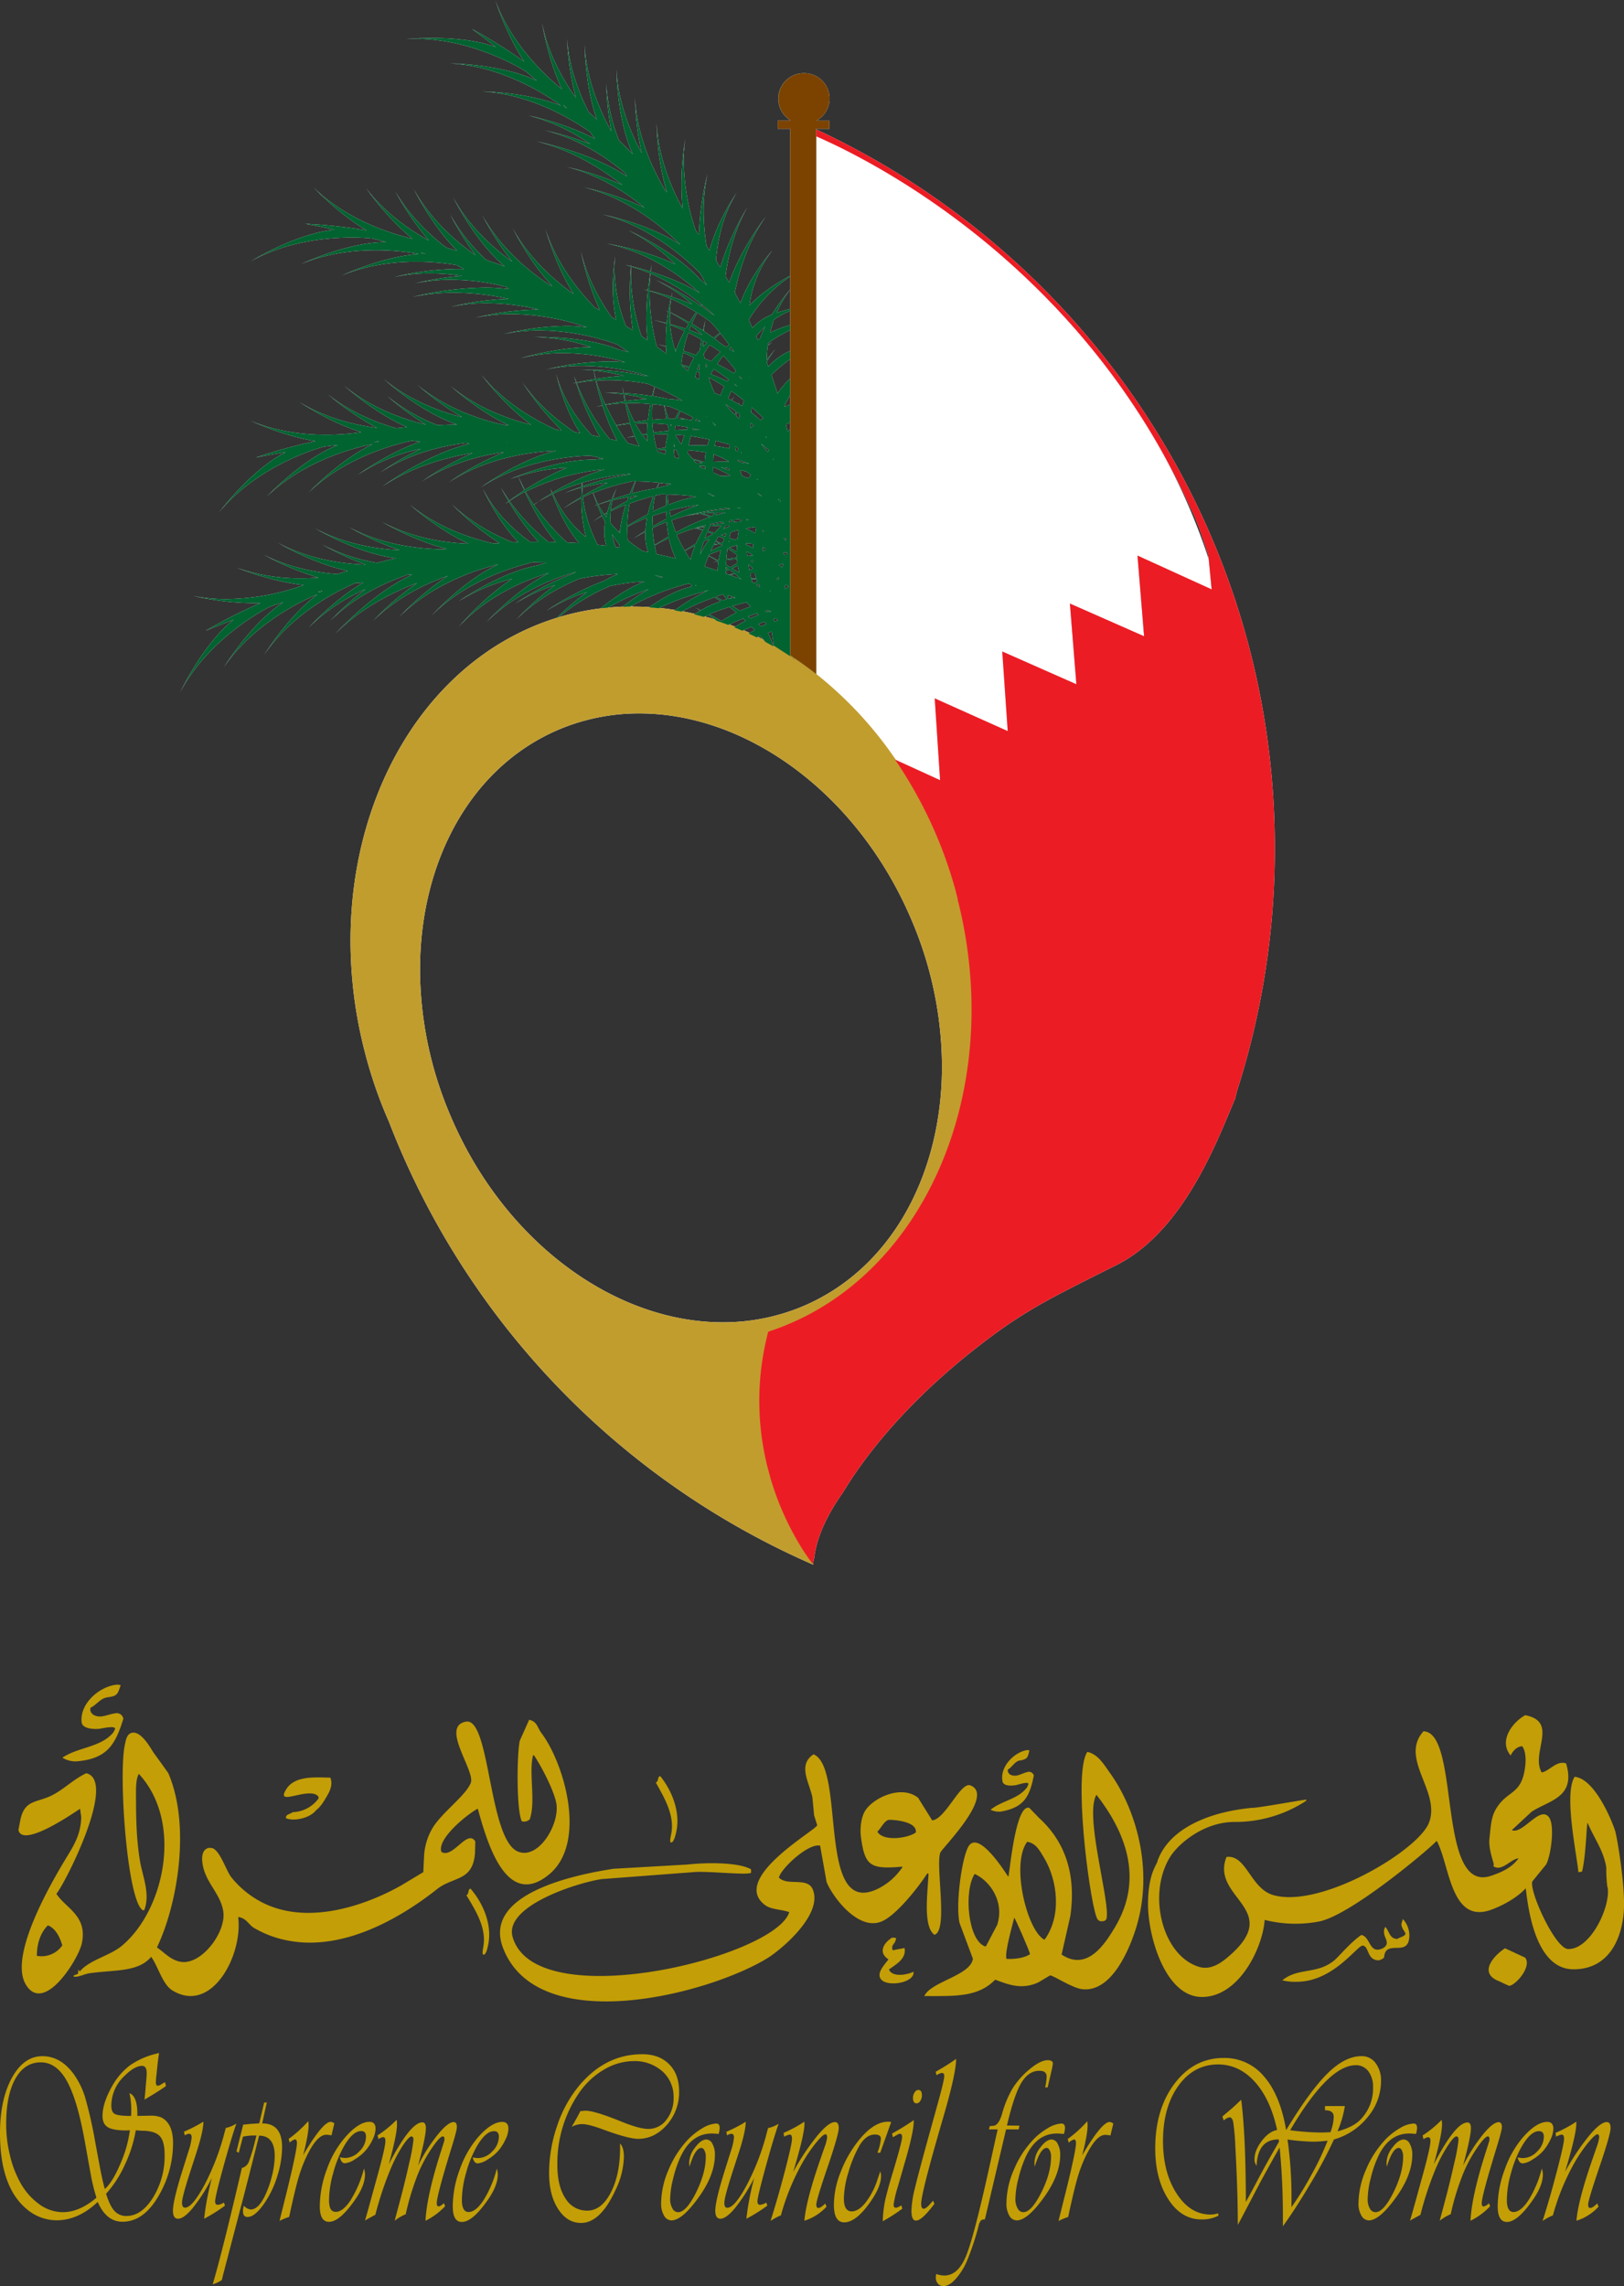 <svg xmlns="http://www.w3.org/2000/svg" viewBox="0 0 706.12 994"><rect x="0" y="0" width="706.12" height="994" fill="#333333" stroke="none"/><defs><style>.cls-1{fill:#fff;}.cls-2{fill:#c19d2e;}.cls-3{fill:#ec1c24;}.cls-4{fill:#006330;}.cls-5{fill:#7c4300;}.cls-6{fill:#c39e06;}</style></defs><title>SCW Logo</title><g id="Layer_2" data-name="Layer 2"><g id="Layer_1-2" data-name="Layer 1"><path class="cls-1" d="M354.93,59.29V293.15a167.82,167.82,0,0,1,34.4,37.16l19.45,8.9-2.33-35.56,31.74,14.22-2.38-34.62L468,297.49l-2.84-35.08,32.25,14.2-2.87-35.06,32.25,14.69-1.28-13.15a272.35,272.35,0,0,0-24.32-53.64c-49.68-83.28-124.35-120.6-146.3-130.16"></path><path class="cls-1" d="M415.72,388a.32.32,0,0,0,0,.14.32.32,0,0,1,0-.14"></path><path class="cls-1" d="M415.77,388.18c0,.07,0,.14.05.19a1.33,1.33,0,0,0-.05-.19"></path><path class="cls-1" d="M415.83,388.4c.21.81.43,1.61.64,2.42-.21-.81-.43-1.61-.64-2.42"></path><path class="cls-1" d="M416.47,390.82a1.29,1.29,0,0,0,0,.21,1.29,1.29,0,0,1,0-.21"></path><path class="cls-1" d="M416.53,391.07l.05.18-.05-.18"></path><path class="cls-1" d="M334.18,579c0,.09-.05.17-.06.23s.05-.14.06-.23"></path><path class="cls-1" d="M334.11,579.24c-.71,2.77-1.32,5.5-1.8,8.2.48-2.68,1.09-5.43,1.8-8.2"></path><path class="cls-1" d="M385.48,325l-1.09-1.49Zm0,0-1.09-1.49ZM381,319.18l-1.31-1.62Zm0,0-1.31-1.62Zm-4.69-5.56-1.54-1.76Zm0,0-1.54-1.76ZM182.63,421.5c0-46.82,21.94-88,60.38-104.31a89.34,89.34,0,0,1,35-7c46.7,0,95,34.77,118.38,89.91a163.57,163.57,0,0,1,13.19,63.5c0,46.84-21.92,88-60.4,104.33a89.28,89.28,0,0,1-35,7c-46.7,0-95-34.75-118.36-89.93a163.13,163.13,0,0,1-13.21-63.5M371.45,308.31l-1.79-1.85Zm0,0-1.79-1.85Zm-5-5.05c-.68-.63-1.33-1.29-2-1.91.69.62,1.34,1.28,2,1.91m0,0c-.68-.63-1.33-1.29-2-1.91.69.62,1.34,1.28,2,1.91m-5.26-4.81c-.71-.63-1.44-1.29-2.17-1.9.73.61,1.46,1.27,2.17,1.9m0,0c-.71-.63-1.44-1.29-2.17-1.9.73.61,1.46,1.27,2.17,1.9m-5.45-4.59c-.74-.59-1.49-1.21-2.25-1.8.76.59,1.51,1.21,2.25,1.8m0,0c-.74-.59-1.49-1.21-2.25-1.8.76.59,1.51,1.21,2.25,1.8m-80.63-30.2h-1l0,0c-1.06,0-2.12.05-3.2.08l.05,0c-2.15.1-4.29.23-6.44.45l-.05,0-1.16.1A107.72,107.72,0,0,0,247.9,267c-58.15,14.64-95.53,73.8-95.49,142.14a193.72,193.72,0,0,0,6,47.4,196,196,0,0,0,10.74,31.26A345.74,345.74,0,0,0,353.57,680.3V680l-.23-.29-.22-.29-.13-.18-.23-.3-.32-.41-.38-.55c-.35-.48-.73-1-1.14-1.64s-1.06-1.55-1.66-2.5l-.13-.2-1-1.62-.07-.12a124,124,0,0,1-12.94-29.49l0,0a.7.7,0,0,0,0-.12,118.06,118.06,0,0,1-.95-63s0,0,0,0,0-.16.05-.23c54.05-17.51,88.4-74.51,88.42-140a195.1,195.1,0,0,0-6-47.51,1.89,1.89,0,0,1-.05-.23.37.37,0,0,1,0-.18s0,0,0,0a1,1,0,0,1,0-.21c-.22-.82-.43-1.63-.65-2.42,0,0,0,0,0,0a.71.71,0,0,0,0-.2s0-.05,0-.08a.25.25,0,0,1,0-.13,190.51,190.51,0,0,0-26.84-58.2l.36.52.09,0a168.61,168.61,0,0,0-34.4-37.18h0l0,0v0c-3.13-2.48-6.36-4.79-9.62-7l-.07.2-.22-.13,0-.24-6-3.86c-.92-.56-1.85-1.11-2.8-1.64.07.22.1.33.1.33-1.14-.66-2.32-1.31-3.48-1.94-.15-.16-.26-.31-.41-.48-1-.53-2.06-1.07-3.1-1.59l-.23.12c-1.18-.58-2.34-1.13-3.52-1.66a.92.92,0,0,1,.24-.13c-.91-.41-1.81-.83-2.72-1.21l-.23.1c-1.18-.53-2.36-1-3.55-1.46a.8.8,0,0,1,.22-.13c-.87-.35-1.73-.68-2.59-1l-.23.1c-1.62-.62-3.26-1.16-4.91-1.73-.14-.11-.31-.21-.46-.33q-2.54-.81-5.07-1.51l-.25.1c-1.37-.39-2.75-.79-4.14-1.12.05,0,.1-.05.13-.09-1.8-.43-3.61-.81-5.43-1.16a.51.51,0,0,1-.15.07l-3-.51a.53.53,0,0,1,.11-.09c-2.3-.38-4.62-.67-6.92-.92l-.17.08c-1.37-.15-2.73-.3-4.14-.38a.13.13,0,0,1,.07-.05c-2.42-.17-4.84-.23-7.28-.23"></path><path class="cls-1" d="M353.47,292.06c.76.58,1.51,1.2,2.25,1.81-.74-.61-1.49-1.23-2.25-1.81"></path><path class="cls-1" d="M359,296.54c.73.62,1.46,1.28,2.19,1.91-.73-.63-1.46-1.29-2.19-1.91"></path><path class="cls-1" d="M364.41,301.35c.68.63,1.33,1.27,2,1.9-.66-.63-1.31-1.27-2-1.9"></path><path class="cls-1" d="M385.47,325l-1.09-1.49Z"></path><path class="cls-1" d="M371.44,308.3l-1.77-1.85Z"></path><path class="cls-1" d="M381,319.18l-1.32-1.63Z"></path><path class="cls-1" d="M376.3,313.61l-1.54-1.75Z"></path><path class="cls-1" d="M353.47,292.06c.76.58,1.51,1.2,2.25,1.81-.74-.61-1.49-1.23-2.25-1.81"></path><path class="cls-1" d="M359,296.54c.73.62,1.46,1.28,2.19,1.91-.73-.63-1.46-1.29-2.19-1.91"></path><path class="cls-1" d="M364.41,301.35c.68.63,1.33,1.27,2,1.9-.66-.63-1.31-1.27-2-1.9"></path><path class="cls-1" d="M354.93,56.29v3c21.95,9.56,96.62,46.88,146.3,130.16a314.14,314.14,0,0,1,16.67,32s2.3,3.51,7.5,20.1l.15,1.54,1.28,13.16-32.25-14.7,2.87,35.08L465.2,262.41,468,297.49l-32.23-14.23,2.38,34.61-31.74-14.23,2.33,35.57-19.53-8.93-.39-.51A189.9,189.9,0,0,1,415.71,388l.05.14a.38.38,0,0,0,0,.1.48.48,0,0,1,0,.18s0,0,0,0c.24.81.44,1.6.65,2.41a.87.87,0,0,0,0,.22s0,0,0,.05a.51.51,0,0,0,0,.17c0,.08.05.14.07.23a194.07,194.07,0,0,1,5.95,47.5c0,65.47-34.35,122.47-88.41,140a2.21,2.21,0,0,0-.05.25h0a118,118,0,0,0,.94,63,.42.42,0,0,1,0,.12h0a123.48,123.48,0,0,0,12.94,29.5l.07.12,1,1.64.13.19c.6.93,1.16,1.78,1.66,2.49.26.4.51.75.76,1.09l.37.53v0l.38.56.32.4.13.17.1.13.13.18.22.28.3.38c.16-.87.34-1.7.58-2.56,1.14-9.61,6-19.34,12.47-28.49,12.45-20.68,32.51-43,58-62.9,20.43-16,31.2-21.14,60.88-36S529.6,495,537,477.76l.88-3.53A344.16,344.16,0,0,0,554.3,368.81c0-138.45-81.64-257.69-199.37-312.52"></path><path class="cls-1" d="M385.47,325l-1.09-1.49Z"></path><path class="cls-1" d="M371.44,308.3l-1.77-1.85Z"></path><path class="cls-1" d="M381,319.18l-1.32-1.63Z"></path><path class="cls-1" d="M376.3,313.61l-1.54-1.75Z"></path><path class="cls-1" d="M338.11,52.48h0V56h0ZM329.7,271.32h0c.9-.33,1.81-.68,2.67-1l.85,1c-.77.32-1.53.65-2.29,1Zm6.4-2.1h0l1.43-.4.67,1-1.32.35ZM325.26,268h0c1.39-.5,2.67-.9,3.91-1.31l.65.73c-1.16.39-2.3.84-3.45,1.35Zm8.14-1.6-.12-.13.4.07Zm-.78-.74h0l1.29-.37,1.39.58.07.09c-.91-.07-1.79-.12-2.6-.15Zm-24.26,1.41h0c3.18-1.3,6.17-2.34,8.83-3.15,1,.78,2,1.59,3,2.4a69.34,69.34,0,0,0-6.48,3.73c-1.95-1.16-3.76-2.14-5.35-3m10.09-3.53h0c2.41-.71,4.49-1.25,6.1-1.61l1.84,1.84a40.09,40.09,0,0,0-4.67,1.81c-1.11-.72-2.21-1.41-3.27-2m-1.09-3.28,1.23-.78,1.27.43c-.84.07-1.66.2-2.5.35m-.75.1-.24-1.63c.69.22,1.37.45,2.05.7l-1.26.86Zm-5.46-.93h0c1.11-.38,2.18-.75,3.19-1.06A14.92,14.92,0,0,0,316,260.5l-1.84.55c-1.09-.61-2.1-1.16-3-1.64m-172.9-2.07h0c.7-.2,1.41-.42,2.09-.6l-1.08.7ZM306.36,257h0l1.77-.43-1.38.61Zm28.66.23-.15-.06-.21-.75Zm-32.69-2.61,0-.22.57.15Zm38.76,1.42.43-1.72,1.21.33,0,.63Zm-12.26-1.69h0l1.06-.43.63,1.29-1.33-.56Zm-.93-.73L327,253l-.3-1.25c.73.07,1.48.07,2.21.14l.44,1Zm-6.75-2.19h0l.47-.21.79.68Zm16.66-.19h0l.84-.25-.31,1.24-.37-.07Zm-50.61-.19a16.26,16.26,0,0,0-2.9-1c1.36.26,2.7.56,4,.86Zm30-1.12h0c.84-.14,1.69-.24,2.55-.32l1.27,1.1-.69.41c-1.05-.41-2.09-.81-3.13-1.19m-36.13-.45h0l.1,0,.47.08Zm45.12-.15h0l.55-.22,1.41,0a18.86,18.86,0,0,0,.7,2.44c-.8,0-1.51,0-2.18-.07-.18-.68-.33-1.37-.48-2.12m-10.53-1h0l1.54-.71c.74.56,1.49,1.12,2.2,1.7l-2.53.5-1.21-.45Zm0-1.86h0l.91.68-.91.55Zm2.62.63h0c.85-.38,1.67-.79,2.5-1.14a25.37,25.37,0,0,0,.67,3l-.17,0c-1-.67-2-1.3-3-1.88m7.62.91c-.15-.82-.31-1.72-.46-2.63.69.61,1.32,1.24,2,1.87Zm12.81-2.48h0l1.68-.37.14.17-.51,1.39Zm-12.33-1.66h0l1-.31,0,1Zm-10.67,1.71h0c0-.68,0-1.38.09-2.07,1.54-.18,3.09-.33,4.62-.45l.16,1.82c-1.07.6-2.12,1.18-3.09,1.74Zm-9.33.73h0c.48-1.44,1.06-3,1.74-4.59,1.31.71,2.59,1.47,3.85,2.25l-2.24.53c.8-.16,1.59-.3,2.37-.43l.25.13a33.09,33.09,0,0,0-.37,3.91c-1.87-.64-3.72-1.24-5.6-1.8m34-5.93h0l1.84-.3.06,1.14-1.24-.07Zm-15.43,1.39c-.08-.67-.15-1.35-.23-2,.89.56,1.81,1.13,2.63,1.69v.07l-.08,0c-.79.06-1.56.17-2.32.25m-16.75-.2h0l.16-.45q2.55-1,5.06-1.92a42.58,42.58,0,0,0-1,4.56c-1.66-.88-3.1-1.63-4.24-2.19m7.64,1.62c.1-1.56.28-3.16.51-4.79,1.34.9,2.7,1.79,4,2.75l.08,1.25c-1.69.26-3.19.51-4.55.79m15.89-3.58c0-.64-.08-1.27-.12-1.93l1.15.92-.09.65Zm-33.89-.05h0q2.16-1.26,4.38-2.35a33.73,33.73,0,0,0-2,6.12c-.8-1.16-1.6-2.44-2.36-3.77m19.09-1.52h0c1.18-.35,2.31-.66,3.43-1l.07,0c-.08,1-.15,1.92-.15,2.87-1.14-.68-2.29-1.34-3.35-1.94M309,239.64c.42-.9.87-1.79,1.31-2.68,1.06-.15,2.09-.3,3.12-.4l.63.35-.07.21c-1.74.83-3.41,1.66-5,2.52m5-3.13h.13v.08Zm13.42,1.74c-1-.52-2-1-3-1.44l-.05-.57c1.09,0,2.14.12,3.2.2Zm-17-1.58.73-1.35,1.64.91-2.37.44m6.32-1.09.05-.31.46.23Zm-8.19-1.21h0c-.78,1-1.52,2.11-2.2,3.2l-.9.21.85-.16c-.7,1.16-1.36,2.3-1.93,3.49.47-1.84,1-3.76,1.69-5.73.83-.36,1.66-.68,2.49-1m-23.88,2.85h0a64.29,64.29,0,0,1,6.18-3.26,36.89,36.89,0,0,0,2.94,8.84c-2.8-.69-5.57-1.32-8.32-1.92-.28-1.09-.55-2.35-.8-3.66m55.94-3.35h0l1,0,.1,1.09-.28,0Zm-29.36,1.26h0l1.13-1.92c.83.35,1.7.68,2.5,1.06l-.6,1.69-1,.18c-.74-.38-1.42-.73-2-1m13.06-2.43h0l.23.16-.23.07Zm-54.85,5.37-1.79-.25a43.28,43.28,0,0,1-1.57-5.55,54.48,54.48,0,0,0,3.24,4.65Zm44-5.44h0c.78-.26,1.58-.55,2.32-.76l-.5,1.36Zm-7,1.44c.33-.94.67-1.87,1.07-2.83.83.3,1.63.66,2.44,1-1.21.63-2.39,1.22-3.51,1.85M269,231.29h0l.56-.33-.08.86Zm48.12,2.55h0c.18-.81.41-1.64.61-2.47,1.06-.3,2.14-.6,3.19-.83l.31.2c-.22,1.16-.38,2.32-.53,3.5l-1.26.46c-.78-.3-1.56-.58-2.32-.86m14.45-2.68,0-.68.67.54Zm-37.32,1.34h0c2.34-1,4.66-1.81,6.95-2.54l1.37-.25c1,.27,2,.57,3,.9-1.07,1.86-2.08,3.78-3,5.73-1.91,1.15-3.58,2.17-4.87,3a61.48,61.48,0,0,1-3.47-6.89m7.46-2.7.56-.17.1,0Zm22.7,0h0c1.06-.2,2.07-.4,3.07-.56l1.39.2c-.17.79-.33,1.59-.48,2.38h0c-1.31-.68-2.62-1.31-4-1.92Zm-21.46-.15h0c1.18-.2,2.36-.38,3.53-.53l-.76,1.23c-1.09-.28-2-.52-2.77-.7m4.84,1.24h0c.27-.66.58-1.34.88-2,1.69-.16,3.36-.25,5-.3-1,1-2,2.08-2.95,3.19-1.06-.3-2-.6-3-.87m6.68-.76,1.21-1.61,1.41,0,.18.1-.17.37c-.87.36-1.75.72-2.63,1.12m-11.93-.56h0c1.51-.47,3-.85,4.42-1.21l-.23.41c-1.67.3-3,.6-4.06.83Zm-18.71.11h0c2-1,4.06-1.87,6.12-2.66a56.58,56.58,0,0,0,.84,6.26c-2.45,1.44-4.51,2.75-6.06,3.78a56.66,56.66,0,0,1-.9-7.38m25.06-1.32.24-.53c1.61-.37,3.15-.66,4.66-.93l1.11.5-.07.06c-2.15.29-4.14.6-5.94.9m8.05-1.49h0l.5-.57,1-.13-.45.95h-.32ZM319,227l.34-1c1.05-.13,2-.23,3-.33l-.27,1.06c-1,.06-2.05.15-3.06.23m5.6-.63.08-.76.81.5Zm-51.87,3.53v-.76a82,82,0,0,1,8.59-4,41,41,0,0,0-.7,5.67c-3.33,2.11-5.37,3.58-5.37,3.58,1.74-1.16,3.53-2.17,5.34-3.15,0,.42,0,.83,0,1.24a21.33,21.33,0,0,0,1.23,7.63q-1.17-.25-2.34-.45a66.43,66.43,0,0,1-6.55-4.74c-.11-1.59-.18-3.3-.18-5.07m-9.91-6.11h0l1.15-.62-.45,1.76Zm29.27,2.45h0A93.66,93.66,0,0,1,303.34,223l.5.15c-3.6.7-5.88,1.28-5.88,1.28,2.2-.47,4.4-.8,6.59-1.06,1.43.45,2.85.88,4.23,1.41a94.85,94.85,0,0,0-14.88,6.72,49.57,49.57,0,0,1-1.79-5.28m13.22-2.95h0c1.82-.18,3.63-.3,5.42-.35l-1.15,1.54c-1.57-.46-3-.88-4.27-1.19m5.75.78.69-1.16c.65,0,1.3,0,1.94,0s1.28,0,1.89,0c-1.49.3-3,.71-4.52,1.16m-27.34,2.62c0-.78,0-1.56.05-2.36q3-1,5.9-1.85c0,1,.06,2,.13,3.1-2.19,1.14-4.21,2.28-6,3.36,0-.75-.05-1.49-.05-2.25m20.1-3.77h0c2.81-.61,5.53-1.11,8-1.44l-.36.45c-2.67.35-5.05.75-7.09,1.14Zm8.58-1.11.27-.44c1.42-.19,2.76-.32,4-.45l.7.38c-1.73.13-3.4.32-5,.51m9.07-.76.11-.25.45.23Zm-1.08-.38h0l.83-.05.13.05-.18.32ZM291.13,222h0a107.37,107.37,0,0,1,12.77-2.48,84.39,84.39,0,0,0-12.24,5.07c-.2-.85-.37-1.71-.53-2.59m-25.72,3.37c0-1,0-2,.13-3.07a70,70,0,0,1,6.57-2.88,57.49,57.49,0,0,0-2.52,11.25l-.7.46a43.77,43.77,0,0,1-3.41-3.73c-.05-.66-.07-1.34-.07-2M339.13,218h0l.09-.27.29.42-.33-.1Zm-79,1.41h0c1.84-.66,3.68-1.23,5.55-1.71a47.05,47.05,0,0,0-1.59,5l-1.44.9c-.88-1.35-1.74-2.7-2.52-4.16m78.33-2.11h0l.1-.43.23.32-.14.31Zm-72.9,4.46a32.54,32.54,0,0,1,.72-4.21c2.33-.59,4.67-1.07,7-1.46l-.58,1.71c-2.64,1.36-5,2.72-7.1,4m7.16,7a62.87,62.87,0,0,1,.95-9.85A93,93,0,0,1,284,215.75a64.15,64.15,0,0,0-2.32,7.85c-3.43,1.77-6.48,3.56-8.92,5.09M274,217.06l.28-1.15c1-.15,2-.3,2.93-.41-1.11.51-2.17,1-3.21,1.56m16.65,2.41c-.2-1.47-.3-3-.36-4.5a105.92,105.92,0,0,1,12.52,1,56.31,56.31,0,0,0-12.16,3.49m-6.81,3a47.75,47.75,0,0,1,1-6.94c.93-.24,1.88-.43,2.79-.63.74,0,1.42,0,2.15.05-.1,1.46-.16,3.11-.18,4.9-2,.83-3.94,1.71-5.8,2.62m-51.72-3.1h0a77.93,77.93,0,0,1,8.07-4.51c1.63,4.48,5.52,14,11.62,21.31-1.74-.11-3.45-.2-5.15-.28a95.4,95.4,0,0,1-14.54-16.52m97.39-4.56h0l.2-.34,1.84,1.49c-.68-.38-1.36-.78-2-1.15m6-.31-.08-.08.1,0Zm-82.09,1.69h0c1.45-.7,2.9-1.33,4.36-1.92.2.64.85,2.55,1.87,5.12l-1.35.56,1.39-.46c.54,1.36,1.24,2.93,2,4.62-2.4,1.54-3.86,2.62-3.86,2.62,1.29-.88,2.62-1.69,3.94-2.44.42.88.85,1.78,1.34,2.7a28.36,28.36,0,0,0-.36,4.39,18.44,18.44,0,0,0,.93,5.92c-1.28-.15-2.55-.3-3.81-.41a62.13,62.13,0,0,1-6.47-20.7m57.44-.46-1.13-.09a18.91,18.91,0,0,0-2.58-1.54c1.24.55,2.46,1.1,3.71,1.63m-89.32,2.1h0c2.21-1.47,4.43-2.78,6.68-4,2.82,6,7.47,14.78,13.46,21.84l-3.22-.08a89.26,89.26,0,0,1-16.92-17.78m82.52-4.95h.12l.33.15Zm-13.75-2,0-.65,1.54.23Zm-49.86,3.86h0A84.57,84.57,0,0,1,253,210l-.1,1.55c-4.37,1.51-7.17,2.72-7.17,2.72a69.39,69.39,0,0,1,7.15-2.25c-.06,1.17-.1,2.52-.11,4-4.79,2.89-7.94,5.16-7.94,5.16a69,69,0,0,1,7.94-4.54,64.26,64.26,0,0,0,2,16.83,50.22,50.22,0,0,1-14.23-18.62m45.3-2.64c.23-.78.57-1.55.86-2.32l1.56.15-1.26.32,1.53-.28,1.79.26-.09.7a43.8,43.8,0,0,0-4.39,1.17m-32.64-.24h0a85.91,85.91,0,0,1,11.13-2.11,120.57,120.57,0,0,0-10.92,5.77c-.11-1.2-.18-2.44-.21-3.66m21.54,2.56a48.91,48.91,0,0,1,1.66-5.25c3.68.05,7,.27,10.06.58-.34.71-.68,1.51-1.06,2.44a93.28,93.28,0,0,0-10.66,2.23m-16.83-.16h0a93.54,93.54,0,0,1,17.2-5.11l1.06,0c-.68,1.48-1.5,3.35-2.32,5.49-2.71.74-5.21,1.5-7.38,2.25a30.4,30.4,0,0,1,1.63-4.72s-1,1.95-2.14,4.88c-2.49.87-4.48,1.61-5.8,2.14a39.21,39.21,0,0,1-2.25-5m71.13-5.6h0l.22-.43.21.14-.25.32Zm-75.87,2.71,0-1.5A106.76,106.76,0,0,1,274.34,206l-1.65.48a113.14,113.14,0,0,0-19.57,5m72.39-3.59-1.08-.22-1.9-.89c-.25-.75-.5-1.54-.73-2.34l2.7.6,1.94,1.34Zm-96.87,5.86h0a94.39,94.39,0,0,1,34.22-9.62,69.54,69.54,0,0,0-9.64,3.43v-.6l-.06.63a114.68,114.68,0,0,0-13,6.66c-.27-.61-.6-1.18-.85-1.82,0,0,.23.73.67,2-4.13,2.44-7.05,4.46-7.88,5.07-1.24-1.82-2.41-3.71-3.51-5.7m88.49-9.23c-1.28-.48-2.51-.92-3.71-1.35,1.22.14,2.43.28,3.59.46Zm-3.8,2.34c-1.07-.46-2.12-1-3.16-1.42,0-.77-.05-1.59-.05-2.44,2.53,1.11,5,2.29,7.29,3.56l.1.38c-1.23-.05-2.44-.08-3.66-.08h-.52m-6.66-2.92-2.15-.89-.45-.46c.84,0,1.67,0,2.5.06Zm-3.78-2.53-1.44-1.52c1.38.39,2.77.76,4.08,1.24-.88.08-1.77.18-2.64.28m23.1.21c-1.16-.21-2.33-.39-3.53-.53l-1.75-.77-.1-.45c2.1.61,3.91,1.22,5.38,1.75m10.18-2h0l.16-.21.13.61Zm-26,1.15c0-1.1.08-2.19.18-3.35,2.25.94,4.41,1.95,6.48,3.06v.19c-.7,0-1.41,0-2.12,0-1.53,0-3,0-4.54.14m12-4h0l.14-.17.36.41ZM299,197h0l.18-1.25c2.67.23,5.25.54,7.7.94a21.74,21.74,0,0,0-.43,4.22c-2.1-.61-3.91-1.07-5.27-1.39-.73-.81-1.47-1.64-2.18-2.52m-13.29-1.22h0c1.26-.12,2.48-.2,3.71-.22a15.58,15.58,0,0,0,.08,1.94c-1.21-.4-2.42-.79-3.64-1.17Zm9.33,3.61-1.71-.6c-.15-1-.25-2.13-.33-3.28l1,0c.38.91.72,1.84,1.17,2.73Zm25.73-3.25-.86-.3-.25-1.72.58.18.73.82ZM293,194.2l0-1.17.48,1.14Zm40.83,2.32c-1-1.24-2-2.46-3-3.66,1.26,1,2.45,2,3.54,2.92Zm-113.47-3.91-.27-.06.57,0Zm-57.73-.54h0c.71,0,1.45-.12,2.18-.15l-1.22.46Zm148.17,1.82h0c.1-.73.25-1.46.38-2.22,2.24.55,4.24,1.11,6.06,1.66L317,195a48.69,48.69,0,0,0-6.28-1.09m22.09-4h0l.13-.08.71.69Zm-33.31,3.74h0c.23-1.29.51-2.63.84-4,2.89.4,5.54.92,8.06,1.46-.3.86-.58,1.73-.83,2.6-1.31-.06-2.64-.11-3.94-.11s-2.71.05-4,.11Zm-20-4.39h0l1.89-.13c0,.93,0,1.84.09,2.75-.66-.84-1.35-1.72-2-2.62m16.75,4c-.91-1.34-1.76-2.8-2.57-4.29,1.36.08,2.62.25,3.93.38a41.18,41.18,0,0,0-1.36,3.91m-12-4.32h0c1.31,0,2.61-.08,3.9-.08.78,0,1.57,0,2.35,0a22.78,22.78,0,0,0-1.09,5.77c-1.38.18-2.64.39-3.83.59a63.44,63.44,0,0,1-1.33-6.31m16.81-2.06h0l.2-.59c1.09.25,2.2.48,3.21.74-1.13-.08-2.27-.13-3.41-.15m-7.67.2c.11-.69.21-1.39.38-2.1q2.77.38,5.33.88l-.48,1c-1.76,0-3.51.1-5.23.21m-1.58-1.77-.26-.66.53.06Zm-23.78-.18h0c2-.35,4-.62,6-.78q.8,2.58,1.89,5.22c-2.22.46-3.58.81-3.58.81,1.25-.26,2.46-.38,3.68-.58.62,1.44,1.28,2.87,2,4.24-1.66-.46-3.32-.88-5-1.31-1.67-2.28-3.38-4.85-5-7.6m16.09,3c-.2-1.31-.35-2.63-.46-4,2.27.09,4.47.22,6.61.45.2.88.45,1.81.71,2.75-2.43.22-4.74.5-6.86.81m-7.93-3.94h0c1.57-.1,3.11-.15,4.63-.15.24,0,.49,0,.72,0-.12,1.49-.18,3-.18,4.5-.75.15-1.46.27-2.14.39a55.16,55.16,0,0,1-3-4.76m50.27,1.51c0-.58,0-1.18,0-1.78l1.26,1.08-1.23,1.11-.05,0v-.38m15.29-1.13h0l1.78-.79v3l-1.06.79c-.24-1-.47-2-.72-3m-30.73.6a15.46,15.46,0,0,0-1.58-2l1.74,1.74Zm-8.64-2.27h0l.28-.72c.75.4,1.48.78,2.13,1.16-.78-.18-1.6-.31-2.41-.44m5.16-1.61-.47-.36.1,0Zm12.49-.48h0l.31-1.66,1.4,1a17.85,17.85,0,0,0-.33,2Zm-25.24.65c.3-.87.7-1.74,1.1-2.61,2,.9,3.81,1.79,5.5,2.67l-.65,1.14-1.59-.19c-2.67-.67-4.31-1-4.36-1,1,.24,1.89.59,2.85.87-1-.06-2-.13-3.06-.16Zm31.9-2.11h0c0-.73.13-1.44.22-2.19,1.84,1.61,3.51,3.14,4.79,4.41l.1.35-1.2.78a33,33,0,0,0-3.91-3.35m-10.39-2.39h0l.28-.43c1.23.82,2.37,1.61,3.48,2.44l-.41,1.46c-1.11-1.16-2.22-2.34-3.35-3.47M289,176.42h0l2.09.34c1.53.59,3,1.21,4.36,1.8-.66,1.06-1.34,2.26-2,3.55l-1.37,0-1.38,0a47,47,0,0,1-1.66-5.69m26.53-.36h0l.09-.23.74.46-.23.38Zm-32,3.65c0-1.31.05-2.64.12-4,1.75.16,3.43.4,5.07.64.23,1.5.56,3.47,1.07,5.75-2.12.09-4.19.22-6.19.42-.05-.95-.07-1.89-.07-2.83m-20.22-3.63h0a78.23,78.23,0,0,1,8.5-.77,85.64,85.64,0,0,0,2.16,8.49c-2.44.41-4.48.83-6,1.16a93.54,93.54,0,0,1-4.69-8.88m9.08-.78h0c.77,0,1.53,0,2.29,0,2.77,0,5.49.15,8.09.4-.42,2.16-.8,4.54-1.05,7-2.05.24-4,.5-5.81.78a49.52,49.52,0,0,1-3.52-8.18m68.57,1.52c.75-1.62,1.66-3.34,2.64-5.07v4.09l-1.78.73Zm-68.83-2.43c-.3-1-.56-1.93-.8-2.92a77.67,77.67,0,0,1,9.85,2c-3.18.18-6.25.53-9.05.91m56.06-3.93h0v-.13l.12.33Zm-11.62,2.87h0c.4-1,.88-2.13,1.39-3.25,2,1.37,3.81,2.75,5.5,4.09-.29.81-.58,1.61-.81,2.4l-1.42-.83.21-.91-.3.88c-1-.56-2-1.09-3-1.59l1-1.56s-.45.55-1.15,1.48ZM284,172.23h0c.18-1.34.43-2.7.75-4.07a116,116,0,0,1,11.94,6,58,58,0,0,0-6.56-.75c-2-.48-4.11-.86-6.13-1.19m35.34-4.92h0l.14-.25,1.29,1Zm-68.58-.83h0a71.54,71.54,0,0,1,8.25-1c.63,2.85,1.59,6.63,2.92,10.75-1.76.38-2.85.67-2.85.67,1-.22,1.92-.37,2.88-.53,1,3,2.11,6.13,3.46,9.23l-.09,0,.09,0c.88,2,1.81,4,2.87,6-1-.25-2.09-.5-3.13-.72a85.83,85.83,0,0,1-14.4-24.34m8.5-1.06h0c1.82-.11,3.63-.18,5.42-.18a93.51,93.51,0,0,1,16.78,1.56c1.1.41,2.09.86,3.12,1.29-.31,1.09-.7,2.45-1.06,4.08a120.35,120.35,0,0,0-12.31-1.28c-.2-.89-.38-1.79-.53-2.73,0,0,.1,1,.35,2.73-2.74-.15-5-.18-6.62-.18s-2.45,0-2.45,0a68.9,68.9,0,0,1,9.16.7c.12.88.3,1.89.52,3-3.33.48-6.25,1-8.42,1.46a79.58,79.58,0,0,1-4-10.49m48.95-1.21h0l.07-.08c2.35,1.24,4.59,2.55,6.69,3.91a21.26,21.26,0,0,0-1.67,3.84c-.85-.36-1.71-.71-2.54-1a59.93,59.93,0,0,1-2.55-6.63m17.83,0-.27-.55.09.09Zm-4.71-.35h0l.28-.48,1.05,1.44Zm-19-.07h0c.19-.72.38-1.52.63-2.33l1.21.53c0,.66,0,1.31.07,2l-.55,1Zm-43.23.95c-.31-1.19-.63-2.44-.91-3.68a79.24,79.24,0,0,1,13.06,2.35A120.73,120.73,0,0,0,259,164.76m50.06-2.09h0c.41-.73.85-1.46,1.31-2.17,2.34,1.49,4.47,3,6.46,4.52l-.54.75c-2.41-1.16-4.84-2.19-7.23-3.1m-9.91-1.46c-.93-.78-1.85-1.52-2.78-2.27,1.07.37,2.1.75,3.15,1.18Zm7.81-1.52-.24-1.43.95.58Zm-3.81.88h0c.26-.77.49-1.54.81-2.34v.23c0,.8.06,1.61.08,2.4ZM335.4,163h0a62.83,62.83,0,0,1,8.16-6.81v8.42a36.66,36.66,0,0,0-5.49,6.46c-.83-2.72-1.74-5.42-2.67-8.07m-23.56-4.71h0c.83-1.22,1.76-2.45,2.72-3.68q3.07,3.47,5.43,6.58l-1,1.08a65.78,65.78,0,0,0-7.18-4m-15.59.22h0c.18-1.63.45-3.35.78-5.14,1.62.68,3.21,1.41,4.75,2.19a20.4,20.4,0,0,0-2,3.93c-1.24-.37-2.43-.7-3.49-1m-2.49-5.5-.3-1,.57.21Zm23.32-1.31h0l.68-.76,1.5,2.15c-.71-.5-1.49-.93-2.18-1.39M306,153.87h0a35.6,35.6,0,0,1,2.58-3.91c1.58,1,3.1,2,4.53,3l.08.1c-1.38,1.26-2.72,2.59-4,4l-2.85-1.21c-.1-.68-.25-1.31-.35-2m-.22-3.18c-.05-.83-.05-1.67-.05-2.5l1.66,1Zm5-3.36h0c.77-.81,1.55-1.61,2.42-2.37,1.41,1.72,2.7,3.41,3.81,4.95l-1.22,1c-.71-.41-1.36-.9-2.07-1.29-1-.8-1.94-1.54-2.94-2.27m-13.62,5.3h0a60.5,60.5,0,0,1,2.11-8c2,1,3.84,2,5.66,3-.23,1.43-.43,2.95-.61,4.56-.61.69-1.19,1.42-1.75,2.19-1.88-.68-3.7-1.28-5.41-1.81M333.88,150l.08-.83a67,67,0,0,1,9.6-5.65v9.07a25.23,25.23,0,0,0-9.43,6.86c-.25-.68-.48-1.38-.75-2.06a45.78,45.78,0,0,1,3.75-5.62s-1.59,1.81-3.76,4.73a57.73,57.73,0,0,1,.48-6.23c.68-.48,1.29-1,2-1.44,0,0-.76.41-2,1.17m-5.05-3.78h0a38.11,38.11,0,0,1,3.91-4.22,54.61,54.61,0,0,0-2.29,5.18l-.91.68Zm-29.15-2.75h0l.71-1.89c1.71,1.26,3.35,2.54,4.87,3.86v.14c-1.91-.78-3.75-1.46-5.57-2.11m-5.49,8.25-.87-.21a52,52,0,0,1-1.91-10.19c2.15.79,4.23,1.64,6.23,2.57a59.59,59.59,0,0,0-3.45,7.83M306,144h0a43.53,43.53,0,0,1,.86-5.54c.65.47,1.33.93,2,1.39,1.54,1.66,2.91,3.28,4.22,4.87-.86.62-1.85,1.35-2.87,2.14-1.39-1-2.78-2-4.17-2.86m-5.22-3.25h0c.68-1.59,1.46-3.18,2.32-4.77,1.31.82,2.55,1.65,3.76,2.48-.07.17-.61,2.19-1.23,5.29-1.67-1.1-3.31-2.09-4.85-3m-9.51-3.15c0-.58,0-1.18,0-1.76a74,74,0,0,1,8.08,5c-.41.7-.81,1.39-1.21,2.12-2.5-.83-4.77-1.51-6.81-2.07-.06-1.08-.11-2.17-.11-3.28m43.63,7a55.14,55.14,0,0,1,1.65-5.65,32.88,32.88,0,0,1,7.05-3.8v6.15a50.23,50.23,0,0,0-8.7,3.3m-30-11.6h0l.38-.52c2,1.66,3.9,3.25,5.44,4.68l-1.48-.88q-2.12-1.72-4.34-3.28m-68-1.53h0Zm0,0h0Zm54.42,4.26h0a42.68,42.68,0,0,1,.53-5.78,88.55,88.55,0,0,1,10.83,5.78c-.92,1.31-1.9,2.82-2.9,4.46-3.61-2.07-6.66-3.6-8.46-4.46M282.43,127v-.44a73.11,73.11,0,0,1,9.2,3.35c-.32,1.43-.72,3.3-1.06,5.52l-1.05-.5,1,.57c-.25,1.55-.47,3.24-.66,5-3.4-.89-5.67-1.35-5.67-1.35,1.94.48,3.81,1,5.65,1.67-.22,2.2-.35,4.54-.35,6.91,0,.93,0,1.87.07,2.82-2.17-.55-3.53-.82-3.53-.82,1.21.3,2.37.67,3.54,1,0,1.05.12,2.07.25,3.1-1.39-1-2.81-2-4.21-3.06A95.22,95.22,0,0,1,282.43,127m55.28,9a46.31,46.31,0,0,1,5.85-10.06v8.44a47.18,47.18,0,0,0-5.85,1.62m-12.15,3.11h0a59.65,59.65,0,0,1,18-18.85v5.6a88.19,88.19,0,0,0-7.89,10.9,21.39,21.39,0,0,0-8.48,5.83c-.54-1.17-1.08-2.33-1.63-3.48m-43.13-12.72h0c0-2.44.16-4.94.43-7.46a95,95,0,0,1,22.19,13.46l-.38.53a125.15,125.15,0,0,0-19.56-11.2A76.94,76.94,0,0,1,301,132.33c-3.14-1.31-6.19-2.39-9-3.3.13-.66.23-1.34.38-2,0,0-.22.73-.5,2-3.88-1.24-7.17-2.1-9.41-2.65m-8.12-7.19c0-1.08,0-2.14.07-3.23a73.06,73.06,0,0,1,8.3,2.9c-.3,1.9-.67,4.42-1,7.35l-2.24-.48c.75.17,1.47.4,2.2.62-.36,3.58-.66,7.75-.66,12.06a79.56,79.56,0,0,0,.55,9.51l-2.65-1.82a85.68,85.68,0,0,1-4.61-26.91m-89.2-8.79h-1.32l-.8-.64,2.12.64m61.51-63.28-1.19-.58L245,45.6ZM215.34,0s4.6,14.75,12.62,26.81a223,223,0,0,0-22.75-14.22c3.6,2.64,7.06,5.29,10.47,7.94-8.75-3.28-19.75-4-27.82-4-6.49,0-11.1.46-11.1.46,1.38-.06,2.72-.11,4.06-.11,25.68,0,47.54,14,47.89,14.23,1.56,1.33,3.15,2.65,4.67,4-15.06-7.32-37.63-7.52-37.63-7.52,22.95,1.19,42.3,14.05,48.19,18.36-14.82-5.94-34.3-6.18-34.3-6.18,21.59,1.21,40,12.72,47,17.71a29.26,29.26,0,0,0,2.12,2.93c-13-7-28.93-10.17-28.93-10.17a83.14,83.14,0,0,1,26.87,12.44,129,129,0,0,0-19.85-6c14.67,3.56,26.86,11.82,34.93,18.58l.8,1.44C256.89,66.12,233.3,61.48,233.3,61.48c15.16,3.69,28,11.71,37.28,18.94a125.44,125.44,0,0,0-24.24-7.84c14.07,3.41,25.85,11.13,33.92,17.71a122.51,122.51,0,0,0-26.33-8.81c19.93,4.85,35.33,18.32,41.95,25-13.52-9.21-34-13.24-34-13.24,20.51,5,36.18,19.14,42.48,25.55,1,1.74,2,3.48,3,5.22a38,38,0,0,0-3-2.6c-11.05-12.4-31.07-21.23-31.07-21.23a80.21,80.21,0,0,1,20.33,14.75c-13.92-6.6-29.69-9-29.69-9,17.56,3.58,31.6,13.64,40.36,21.53-6.74-4.26-14.88-7.33-21.32-9.33.13-1,.23-2,.39-3.09,0,0-.23,1.12-.56,3-3.5-1.08-6.46-1.84-8.42-2.31l0-.79-.07.78c-1.55-.37-2.5-.55-2.5-.55.85.2,1.66.5,2.49.73-.14,1.69-.42,5.55-.42,10.46a107.25,107.25,0,0,0,1.29,17.28c-1-.65-2-1.31-3-1.92a68.41,68.41,0,0,1-5-24.73,51.06,51.06,0,0,1,.32-5.76,97.14,97.14,0,0,0-1,13.85A68.11,68.11,0,0,0,267.86,139c-.69-.4-1.34-.81-2-1.21-5.33-7.6-10.65-17.33-13.29-28.48a124.27,124.27,0,0,0,8.22,25.57l-.18-.1-1.84-1-.12-.07c-7.37-7.56-16.76-19.36-21.45-34.05,0,0,4.25,15.62,12.17,28.13-8.53-6-19.3-15.52-26.39-28.45,0,0,7.09,14.37,17.18,25.09l-1.16-.53c-.76-.5-1.54-1-2.35-1.59h0l-.1-.07c-8.6-6-19.65-15.62-26.89-28.78a128.12,128.12,0,0,0,13.07,20.35c-8.41-6.08-18.8-15.4-25.71-28,0,0,9.66,19.56,22.48,30.06-2.7-1-5.37-1.92-8-2.81a80.91,80.91,0,0,1-15.73-19.76,129.48,129.48,0,0,0,11,17.68c-8.61-6-19.65-15.62-26.87-28.78,0,0,7.88,16,18.85,26.83-1.52-.46-3.06-.88-4.57-1.29-7.69-5.85-16.27-14.07-22.37-24.66a125.25,125.25,0,0,0,14.65,21.48c-8.83-4.86-19.37-12.25-27.36-22.85,0,0,8.9,12.94,20.26,22.1-9.31-2.19-28.5-8.15-43-22.27,0,0,10.57,11.25,23,18.62a223.09,223.09,0,0,0-26.68-2.86c4.37.79,8.67,1.67,12.89,2.58-16.8,1.54-36.59,13.76-36.59,13.76,15.8-8.84,33.54-10.36,44-10.36a80.21,80.21,0,0,1,8.95.43c2,.51,4,1,6,1.54h-.11c-16.76,0-37.06,9.63-37.06,9.63,11.29-4.76,23.1-6.08,32.76-6.08a106.76,106.76,0,0,1,18.6,1.62c-15.93,1.13-33.53,9.38-33.53,9.38,11.16-4.64,22.79-6,32.38-6a107.05,107.05,0,0,1,17.58,1.46,28,28,0,0,0,3.17,1.71c-1.08,0-2.19,0-3.27,0a123.22,123.22,0,0,0-27.17,3.5,73.5,73.5,0,0,1,15.61-1.6,93.73,93.73,0,0,1,14,1.1,128.06,128.06,0,0,0-20.5,3.26,74.69,74.69,0,0,1,15.66-1.6,99.51,99.51,0,0,1,23.9,3.09l1.35,1a75.27,75.27,0,0,0-10.47-.68,141.81,141.81,0,0,0-31.48,4.08,86.59,86.59,0,0,1,18.09-1.84,112,112,0,0,1,23.73,2.66A125.45,125.45,0,0,0,196,133.42a74.29,74.29,0,0,1,15.62-1.59,98.64,98.64,0,0,1,22.66,2.79h-.35a122.33,122.33,0,0,0-27.23,3.54,74.87,74.87,0,0,1,15.68-1.6,103.35,103.35,0,0,1,32.89,5.78,63.84,63.84,0,0,0-9.13-.61,122.12,122.12,0,0,0-27.17,3.53,75.11,75.11,0,0,1,15.65-1.59,103.07,103.07,0,0,1,33.71,6.08c1.69,1.11,3.36,2.25,5,3.39a30.9,30.9,0,0,0-3.81-1c-12.34-5.1-29-5.6-35-5.6-1.46,0-2.29,0-2.29,0A79.42,79.42,0,0,1,257,150.94c-15.39.13-30.67,4.82-30.67,4.82a74.91,74.91,0,0,1,18.52-2.24,99.44,99.44,0,0,1,27.15,4,69.46,69.46,0,0,0-7.38-.38,122.6,122.6,0,0,0-27.12,3.5,73.69,73.69,0,0,1,15.64-1.59A101.83,101.83,0,0,1,282,163.55l-1.73-.15a114.94,114.94,0,0,0-22.2-2.63l-.12-.49.08.49c-1.37-.05-2.55-.05-3.48-.05-1.45,0-2.28,0-2.28,0,2,0,3.91.15,5.83.33.13.76.4,2,.76,3.73-3.54.56-6.41,1.17-8.13,1.57-.37-1-.82-1.89-1.13-2.88,0,0,.31,1.11.88,2.93l-1.56.38,1.59-.28A118.45,118.45,0,0,0,260.8,189.9l-3.47-.7c-5.95-6.36-12.45-15.39-15.51-26.64,0,0,3.23,14.79,10.45,25.76-.78-.13-1.56-.28-2.32-.4-7.75-5.12-16.27-12.22-22.78-21.64a123.54,123.54,0,0,0,17,20.77l-.41,0-1-.13-1-.13c-9.64-4.34-22.69-11.88-32.43-23.83,0,0,9.64,13,21.61,21.71-10.18-2.52-23.65-7.39-35-16.82,0,0,11.86,10.77,25.19,17.08l-1.3-.06c-.88-.2-1.79-.4-2.75-.63l0,0-.15,0c-10.2-2.48-24-7.37-35.54-17a126,126,0,0,0,19.62,14.18c-10.06-2.58-23.15-7.45-34.17-16.63,0,0,16.14,14.68,31.93,19.78-2.88.05-5.71.17-8.5.28a79.61,79.61,0,0,1-21.85-12.64,127,127,0,0,0,16.73,12.44c-10.21-2.47-24-7.35-35.54-17,0,0,13.19,12,27.37,18.07-1.59.15-3.16.3-4.72.47C163,183.53,152,179,142.48,171.4a125.26,125.26,0,0,0,21.45,14.65c-10-1.31-22.5-4.34-33.8-11.27,0,0,13,8.77,26.94,13.14a106.08,106.08,0,0,1-15.32,1.1c-9.68,0-21.51-1.33-32.83-6.1,0,0,14,6.63,28.29,8.9a226.18,226.18,0,0,0-25.9,7.09c4.37-.85,8.66-1.61,12.92-2.3-15.06,7.59-29,26.18-29,26.18,17.39-21.23,45.18-28.47,45.62-28.59,2-.24,4.06-.51,6.07-.72-15.6,6.09-31,22.53-31,22.53,16.42-16,39-21.52,46.18-22.93-14.43,6.86-27.81,21-27.81,21,15.55-15,36.48-20.71,44.88-22.47a27.63,27.63,0,0,0,3.56.43c-14,4.81-27.08,14.35-27.08,14.35A82.29,82.29,0,0,1,183,195.1a129.43,129.43,0,0,0-17.86,10.5c12.61-8.36,26.94-11.71,37.38-13l1.61.38c-18.41,4.31-37.81,18.51-37.81,18.51,13-8.64,27.64-12.66,39.24-14.53a125.62,125.62,0,0,0-22.24,12.47c12.06-8,25.73-11.41,36-12.87A121.94,121.94,0,0,0,195,209.85c17.15-11.37,37.55-13.51,46.88-13.87-16,3.66-32.88,16-32.88,16,17.58-11.65,38.56-13.6,47.58-13.88,2,.43,3.94.87,5.9,1.34a37.49,37.49,0,0,0-3.92.41h-.81c-16.45,0-35.89,8.44-35.89,8.44,1.16-.44,2.34-.78,3.51-1.15a82.89,82.89,0,0,1,21.11-3.78A112,112,0,0,0,228.26,213c-1-1.89-2-3.83-2.92-5.87,0,0,.93,2.44,2.62,6.07-2.8,1.82-5,3.43-6.46,4.49-1.29-1.86-2.57-3.73-3.71-5.74,0,0,1.22,2.42,3.36,6-.91.69-1.44,1.11-1.44,1.11l1.52-1a112.07,112.07,0,0,0,12.83,17.53h-1.89c-.55,0-1.09,0-1.66,0-7.09-5.09-15.26-12.63-20.51-23,0,0,6.13,13.83,15.38,23.16-.78,0-1.58,0-2.36.09-8.6-3.5-18.36-8.75-26.62-16.67a123.66,123.66,0,0,0,20.79,17l-.25,0-1.79.13-.39.05c-10.31-2.33-24.61-7.14-36.54-16.92,0,0,12.06,10.81,25.52,17-10.46-.45-24.66-2.54-37.62-9.51,0,0,13.77,8.2,28.07,11.71l-1.22.18-2.85-.06v0l-.08,0c-10.52-.38-25-2.42-38.26-9.55a125.28,125.28,0,0,0,22,10c-10.38-.53-24.16-2.68-36.81-9.48,0,0,18.76,11.15,35.27,13-2.84.65-5.59,1.29-8.29,2a80,80,0,0,1-23.93-8A129.19,129.19,0,0,0,159,245.51c-10.51-.4-25-2.42-38.25-9.55,0,0,15.33,9.13,30.46,12.25-1.54.46-3.07.92-4.56,1.41-9.62-.73-21.29-2.94-32.18-8.52a124.19,124.19,0,0,0,24,10.06c-2.37.16-4.9.28-7.56.28A81.85,81.85,0,0,1,103,246.86s14.55,6,29.06,7.51a102.52,102.52,0,0,1-33.6,6.12,74.41,74.41,0,0,1-14.58-1.41A124.14,124.14,0,0,0,110,262.24c1.1,0,2.21,0,3.32-.08A223.46,223.46,0,0,0,89.4,274.27c4.09-1.7,8.17-3.3,12.2-4.84-13.26,10.46-23.2,31.45-23.2,31.45,12.69-24,38.08-36.67,39-37.1,1.93-.66,3.89-1.32,5.83-1.94-14.07,9.1-25.9,28.29-25.9,28.29,12.91-19,34-28.92,40.7-31.72-12.78,9.6-23.07,26.14-23.07,26.14,12.21-17.83,31.55-27.56,39.44-31a26.93,26.93,0,0,0,3.63-.3c-12.76,7.5-23.68,19.47-23.68,19.47a82.77,82.77,0,0,1,24.59-16.56,129.87,129.87,0,0,0-15.45,13.91c10.66-10.69,24-16.84,34-20.25l1.66.06c-17.17,7.89-33.34,25.67-33.34,25.67,11-11.07,24.56-17.93,35.56-22.07A125.26,125.26,0,0,0,162,270.18c10.22-10.26,22.93-16.34,32.76-19.82a122.65,122.65,0,0,0-21.21,17.93c14.49-14.52,34-20.7,43.13-22.92-14.9,6.8-29,22.24-29,22.24,14.94-15,35.16-21,43.89-23.1,2,0,4,.07,6,.13a35.54,35.54,0,0,0-3.8,1.2c-16.33,3-34.3,15.59-34.3,15.59a80.75,80.75,0,0,1,23.15-9.76c-12.82,8.48-23.06,20.73-23.06,20.73,12.13-13.12,28-19.9,39.25-23.33-14.22,7.14-27.24,21.39-27.24,21.39,12.56-12.59,28.87-18.91,38.94-21.82l-1.54.81a121.58,121.58,0,0,0-24.95,13,76.29,76.29,0,0,1,17.34-8.07,127.07,127.07,0,0,0-16.85,15c8.44-8.45,18.58-14.07,27.36-17.73a109.05,109.05,0,0,1,16.75-2.07,54.41,54.41,0,0,0-5.93,2.94,122,122,0,0,0-25.1,13.06,76.23,76.23,0,0,1,17.61-8.13,121.44,121.44,0,0,0-13,11.12l.79-.24a88.34,88.34,0,0,1,22.32-13.55,109,109,0,0,1,15.1-2c-6.81,2.54-13.64,7.21-19.22,11.72.64-.08,1.32-.13,2-.2l1.18-.08s0,0,0,0a101.93,101.93,0,0,1,17.75-8.07,87.44,87.44,0,0,0-11.35,7.68c1.08,0,2.14-.09,3.2-.09l.05,0a106.14,106.14,0,0,1,25.32-10l1.07.3.39,1c-6.24,1.32-12.75,4.95-18.5,9l-.05.05c1.39.1,2.75.23,4.13.38a107.27,107.27,0,0,1,19.83-7.26l.37.2a71.7,71.7,0,0,0-13.09,7.91.45.45,0,0,0-.13.1c1,.16,2,.33,3,.51a103.31,103.31,0,0,1,14.29-6.21c.94.56,1.85,1.11,2.75,1.7a49.12,49.12,0,0,0-8.7,3.95c-1.56-.76-2.55-1.21-2.55-1.21.81.41,1.6.86,2.4,1.29-.88.51-1.74,1-2.6,1.58l-.13.06c1.4.35,2.76.73,4.14,1.13l1.94-.83c1.16.73,2.27,1.49,3.38,2.24.16.11.31.23.48.34,1.64.55,3.26,1.11,4.89,1.73l.23-.1c2.14-1,4.22-1.87,6.23-2.64l1.08,1c-1.63.82-3.17,1.73-4.73,2.67a1.91,1.91,0,0,1-.21.14c1.19.48,2.38.94,3.54,1.47,1.36-.6,2.7-1.19,4-1.69l1.37,1.34c-.81.45-1.6,1-2.42,1.44l-.21.15c1.16.53,2.33,1.06,3.49,1.64l1.48-.64c.65.73,1.28,1.42,1.87,2.13l.4.47c1.16.63,2.34,1.27,3.5,1.95,0,0-1.6-5-2.46-5.83l1.71-.6.91,6.1,2.52,1.63,6,3.87,0,.22.22.13.06-.18q4.92,3.29,9.65,7v0c-3.68-2.92-7.46-5.62-11.32-8.14V56h0v63.9c-4.66,2.48-12.23,7.06-17.7,12.92a49.61,49.61,0,0,1,10-24s-9.71,10.84-13.92,23c-.81-1.56-1.62-3.06-2.45-4.57,2-9.91,5.82-22.27,13.54-33.16,0,0-11,14.15-16,28.82-.51-1-1-1.88-1.57-2.81,1.21-9.21,3.87-20,9.49-30,0,0-7.8,12.56-11.78,26.16-.61-1-1.23-2-1.84-3,.66-8.68,2.87-19.6,9-29.5,0,0-8.65,12.45-11.82,25.19-.43-.65-.86-1.33-1.29-2a94.83,94.83,0,0,1-1.28-15.21,75.5,75.5,0,0,1,1.71-16.21,124.34,124.34,0,0,0-3.73,26.56l-.15-.21-1-1.34-.29-.4a96.39,96.39,0,0,1-5.18-29.94,72.17,72.17,0,0,1,.69-10.08A126.19,126.19,0,0,0,296.33,81a84.33,84.33,0,0,0,.53,9.73c-5.05-9.17-10.6-22.39-11.38-37.1,0,0,.15,16,4.54,30.07l-.78-.94c-.46-.78-.93-1.61-1.43-2.47h0l-.05-.06c-5.12-9.2-10.9-22.65-11.68-37.68a126.56,126.56,0,0,0,2.9,24c-4.92-9.15-10.22-22.06-10.95-36.39,0,0,.15,21.82,7.12,36.9-2-2.09-4-4.08-6-6a80.37,80.37,0,0,1-5.54-24.64,127.37,127.37,0,0,0,2.23,20.71C260.74,48,255,34.52,254.19,19.54c0,0,.15,17.83,5.32,32.38-1.19-1.08-2.37-2.13-3.54-3.17-4.39-8.62-8.55-19.73-9.42-31.95a125.81,125.81,0,0,0,3.82,25.7c-5.84-8.2-12.1-19.45-14.67-32.49,0,0,2.39,15.54,8.63,28.76-7.42-6-22.12-19.75-29-38.77"></path><path class="cls-1" d="M338.11,52.48h0V56h5.48V285q5.79,3.78,11.32,8.14-5.52-4.35-11.32-8.14V56h-5.48Z"></path><path class="cls-1" d="M349.47,31.83a11.06,11.06,0,0,0-5.92,20.43v.21h.05v-.21a11.06,11.06,0,0,1,5.88-20.43Z"></path><path class="cls-1" d="M349.51,31.83h0a11.07,11.07,0,0,0-5.9,20.43v.21h-5.48V56h5.48V285c3.86,2.5,7.64,5.21,11.3,8.11l0,0V56h5.71V52.47H355a11,11,0,0,0-5.52-20.64"></path><path class="cls-1" d="M354.93,59.29V293.15a167.82,167.82,0,0,1,34.4,37.16l19.45,8.9-2.33-35.56,31.74,14.22-2.38-34.62L468,297.49l-2.84-35.08,32.25,14.2-2.87-35.06,32.25,14.69-1.28-13.15a272.35,272.35,0,0,0-24.32-53.64c-49.68-83.28-124.35-120.6-146.3-130.16"></path><path class="cls-1" d="M415.72,388a.32.32,0,0,0,0,.14.32.32,0,0,1,0-.14"></path><path class="cls-1" d="M415.77,388.18c0,.07,0,.14.05.19a1.33,1.33,0,0,0-.05-.19"></path><path class="cls-1" d="M415.83,388.4c.21.81.43,1.61.64,2.42-.21-.81-.43-1.61-.64-2.42"></path><path class="cls-1" d="M416.47,390.82a1.29,1.29,0,0,0,0,.21,1.29,1.29,0,0,1,0-.21"></path><path class="cls-1" d="M416.53,391.07l.05.18-.05-.18"></path><path class="cls-1" d="M334.18,579c0,.09-.05.17-.06.23s.05-.14.06-.23"></path><path class="cls-1" d="M334.11,579.24c-.71,2.77-1.32,5.5-1.8,8.2.48-2.68,1.09-5.43,1.8-8.2"></path><path class="cls-2" d="M385.48,325l-1.09-1.49Zm0,0-1.09-1.49ZM381,319.18l-1.31-1.62Zm0,0-1.31-1.62Zm-4.69-5.56-1.54-1.76Zm0,0-1.54-1.76ZM182.63,421.5c0-46.82,21.94-88,60.38-104.31a89.34,89.34,0,0,1,35-7c46.7,0,95,34.77,118.38,89.91a163.57,163.57,0,0,1,13.19,63.5c0,46.84-21.92,88-60.4,104.33a89.28,89.28,0,0,1-35,7c-46.7,0-95-34.75-118.36-89.93a163.13,163.13,0,0,1-13.21-63.5M371.45,308.31l-1.79-1.85Zm0,0-1.79-1.85Zm-5-5.05c-.68-.63-1.33-1.29-2-1.91.69.62,1.34,1.28,2,1.91m0,0c-.68-.63-1.33-1.29-2-1.91.69.62,1.34,1.28,2,1.91m-5.26-4.81c-.71-.63-1.44-1.29-2.17-1.9.73.61,1.46,1.27,2.17,1.9m0,0c-.71-.63-1.44-1.29-2.17-1.9.73.61,1.46,1.27,2.17,1.9m-5.45-4.59c-.74-.59-1.49-1.21-2.25-1.8.76.59,1.51,1.21,2.25,1.8m0,0c-.74-.59-1.49-1.21-2.25-1.8.76.59,1.51,1.21,2.25,1.8m-80.63-30.2h-1l0,0c-1.06,0-2.12.05-3.2.08l.05,0c-2.15.1-4.29.23-6.44.45l-.05,0-1.16.1A107.72,107.72,0,0,0,247.9,267c-58.15,14.64-95.53,73.8-95.49,142.14a193.72,193.72,0,0,0,6,47.4,196,196,0,0,0,10.74,31.26A345.74,345.74,0,0,0,353.57,680.3V680l-.23-.29-.22-.29-.13-.18-.23-.3-.32-.41-.38-.55c-.35-.48-.73-1-1.14-1.64s-1.06-1.55-1.66-2.5l-.13-.2-1-1.62-.07-.12a124,124,0,0,1-12.94-29.49l0,0a.7.7,0,0,0,0-.12,118.06,118.06,0,0,1-.95-63s0,0,0,0,0-.16.05-.23c54.05-17.51,88.4-74.51,88.42-140a195.1,195.1,0,0,0-6-47.51,1.89,1.89,0,0,1-.05-.23.37.37,0,0,1,0-.18s0,0,0,0a1,1,0,0,1,0-.21c-.22-.82-.43-1.63-.65-2.42,0,0,0,0,0,0a.71.71,0,0,0,0-.2s0-.05,0-.08a.25.25,0,0,1,0-.13,190.51,190.51,0,0,0-26.84-58.2l.36.52.09,0a168.61,168.61,0,0,0-34.4-37.18h0l0,0v0c-3.13-2.48-6.36-4.79-9.62-7l-.07.2-.22-.13,0-.24-6-3.86c-.92-.56-1.85-1.11-2.8-1.64.07.22.1.33.1.33-1.14-.66-2.32-1.31-3.48-1.94-.15-.16-.26-.31-.41-.48-1-.53-2.06-1.07-3.1-1.59l-.23.12c-1.18-.58-2.34-1.13-3.52-1.66a.92.92,0,0,1,.24-.13c-.91-.41-1.81-.83-2.72-1.21l-.23.1c-1.18-.53-2.36-1-3.55-1.46a.8.8,0,0,1,.22-.13c-.87-.35-1.73-.68-2.59-1l-.23.1c-1.62-.62-3.26-1.16-4.91-1.73-.14-.11-.31-.21-.46-.33q-2.54-.81-5.07-1.51l-.25.1c-1.37-.39-2.75-.79-4.14-1.12.05,0,.1-.05.13-.09-1.8-.43-3.61-.81-5.43-1.16a.51.51,0,0,1-.15.07l-3-.51a.53.53,0,0,1,.11-.09c-2.3-.38-4.62-.67-6.92-.92l-.17.08c-1.37-.15-2.73-.3-4.14-.38a.13.13,0,0,1,.07-.05c-2.42-.17-4.84-.23-7.28-.23"></path><path class="cls-3" d="M353.47,292.06c.76.58,1.51,1.2,2.25,1.81-.74-.61-1.49-1.23-2.25-1.81"></path><path class="cls-3" d="M359,296.54c.73.62,1.46,1.28,2.19,1.91-.73-.63-1.46-1.29-2.19-1.91"></path><path class="cls-3" d="M364.41,301.35c.68.63,1.33,1.27,2,1.9-.66-.63-1.31-1.27-2-1.9"></path><path class="cls-3" d="M385.47,325l-1.09-1.49Z"></path><path class="cls-3" d="M371.44,308.3l-1.77-1.85Z"></path><path class="cls-3" d="M381,319.18l-1.32-1.63Z"></path><path class="cls-3" d="M376.3,313.61l-1.54-1.75Z"></path><path class="cls-2" d="M353.47,292.06c.76.58,1.51,1.2,2.25,1.81-.74-.61-1.49-1.23-2.25-1.81"></path><path class="cls-2" d="M359,296.54c.73.62,1.46,1.28,2.19,1.91-.73-.63-1.46-1.29-2.19-1.91"></path><path class="cls-2" d="M364.41,301.35c.68.63,1.33,1.27,2,1.9-.66-.63-1.31-1.27-2-1.9"></path><path class="cls-3" d="M354.93,56.29v3c21.95,9.56,96.62,46.88,146.3,130.16a314.14,314.14,0,0,1,16.67,32s2.3,3.51,7.5,20.1l.15,1.54,1.28,13.16-32.25-14.7,2.87,35.08L465.2,262.41,468,297.49l-32.23-14.23,2.38,34.61-31.74-14.23,2.33,35.57-19.53-8.93-.39-.51A189.9,189.9,0,0,1,415.71,388l.05.14a.38.38,0,0,0,0,.1.48.48,0,0,1,0,.18s0,0,0,0c.24.81.44,1.6.65,2.41a.87.87,0,0,0,0,.22s0,0,0,.05a.51.51,0,0,0,0,.17c0,.08.05.14.07.23a194.07,194.07,0,0,1,5.95,47.5c0,65.47-34.35,122.47-88.41,140a2.21,2.21,0,0,0-.05.25h0a118,118,0,0,0,.94,63,.42.42,0,0,1,0,.12h0a123.48,123.48,0,0,0,12.94,29.5l.07.12,1,1.64.13.19c.6.93,1.16,1.78,1.66,2.49.26.4.51.75.76,1.09l.37.53v0l.38.56.32.4.13.17.1.13.13.18.22.28.3.38c.16-.87.34-1.7.58-2.56,1.14-9.61,6-19.34,12.47-28.49,12.45-20.68,32.51-43,58-62.9,20.43-16,31.2-21.14,60.88-36S529.6,495,537,477.76l.88-3.53A344.16,344.16,0,0,0,554.3,368.81c0-138.45-81.64-257.69-199.37-312.52"></path><path class="cls-2" d="M385.47,325l-1.09-1.49Z"></path><path class="cls-2" d="M371.44,308.3l-1.77-1.85Z"></path><path class="cls-2" d="M381,319.18l-1.32-1.63Z"></path><path class="cls-2" d="M376.3,313.61l-1.54-1.75Z"></path><path class="cls-4" d="M338.11,52.48h0V56h0ZM329.7,271.32h0c.9-.33,1.81-.68,2.67-1l.85,1c-.77.32-1.53.65-2.29,1Zm6.4-2.1h0l1.43-.4.67,1-1.32.35ZM325.26,268h0c1.39-.5,2.67-.9,3.91-1.31l.65.73c-1.16.39-2.3.84-3.45,1.35Zm8.14-1.6-.12-.13.4.07Zm-.78-.74h0l1.29-.37,1.39.58.07.09c-.91-.07-1.79-.12-2.6-.15Zm-24.26,1.41h0c3.18-1.3,6.17-2.34,8.83-3.15,1,.78,2,1.59,3,2.4a69.34,69.34,0,0,0-6.48,3.73c-1.95-1.16-3.76-2.14-5.35-3m10.09-3.53h0c2.41-.71,4.49-1.25,6.1-1.61l1.84,1.84a40.09,40.09,0,0,0-4.67,1.81c-1.11-.72-2.21-1.41-3.27-2m-1.09-3.28,1.23-.78,1.27.43c-.84.07-1.66.2-2.5.35m-.75.1-.24-1.63c.69.22,1.37.45,2.05.7l-1.26.86Zm-5.46-.93h0c1.11-.38,2.18-.75,3.19-1.06A14.92,14.92,0,0,0,316,260.5l-1.84.55c-1.09-.61-2.1-1.16-3-1.64m-172.9-2.07h0c.7-.2,1.41-.42,2.09-.6l-1.08.7ZM306.36,257h0l1.77-.43-1.38.61Zm28.66.23-.15-.06-.21-.75Zm-32.69-2.61,0-.22.57.15Zm38.76,1.42.43-1.72,1.21.33,0,.63Zm-12.26-1.69h0l1.06-.43.63,1.29-1.33-.56Zm-.93-.73L327,253l-.3-1.25c.73.07,1.48.07,2.21.14l.44,1Zm-6.75-2.19h0l.47-.21.79.68Zm16.66-.19h0l.84-.25-.31,1.24-.37-.07Zm-50.61-.19a16.26,16.26,0,0,0-2.9-1c1.36.26,2.7.56,4,.86Zm30-1.12h0c.84-.14,1.69-.24,2.55-.32l1.27,1.1-.69.41c-1.05-.41-2.09-.81-3.13-1.19m-36.13-.45h0l.1,0,.47.08Zm45.12-.15h0l.55-.22,1.41,0a18.86,18.86,0,0,0,.7,2.44c-.8,0-1.51,0-2.18-.07-.18-.68-.33-1.37-.48-2.12m-10.53-1h0l1.54-.71c.74.56,1.49,1.12,2.2,1.7l-2.53.5-1.21-.45Zm0-1.86h0l.91.68-.91.55Zm2.62.63h0c.85-.38,1.67-.79,2.5-1.14a25.37,25.37,0,0,0,.67,3l-.17,0c-1-.67-2-1.3-3-1.88m7.62.91c-.15-.82-.31-1.72-.46-2.63.69.61,1.32,1.24,2,1.87Zm12.81-2.48h0l1.68-.37.14.17-.51,1.39Zm-12.33-1.66h0l1-.31,0,1Zm-10.67,1.71h0c0-.68,0-1.38.09-2.07,1.54-.18,3.09-.33,4.62-.45l.16,1.82c-1.07.6-2.12,1.18-3.09,1.74Zm-9.33.73h0c.48-1.44,1.06-3,1.74-4.59,1.31.71,2.59,1.47,3.85,2.25l-2.24.53c.8-.16,1.59-.3,2.37-.43l.25.13a33.09,33.09,0,0,0-.37,3.91c-1.87-.64-3.72-1.24-5.6-1.8m34-5.93h0l1.84-.3.06,1.14-1.24-.07Zm-15.43,1.39c-.08-.67-.15-1.35-.23-2,.89.56,1.81,1.13,2.63,1.69v.07l-.08,0c-.79.06-1.56.17-2.32.25m-16.75-.2h0l.16-.45q2.55-1,5.06-1.92a42.58,42.58,0,0,0-1,4.56c-1.66-.88-3.1-1.63-4.24-2.19m7.64,1.62c.1-1.56.28-3.16.51-4.79,1.34.9,2.7,1.79,4,2.75l.08,1.25c-1.69.26-3.19.51-4.55.79m15.89-3.58c0-.64-.08-1.27-.12-1.93l1.15.92-.09.65Zm-33.89-.05h0q2.16-1.26,4.38-2.35a33.73,33.73,0,0,0-2,6.12c-.8-1.16-1.6-2.44-2.36-3.77m19.09-1.52h0c1.18-.35,2.31-.66,3.43-1l.07,0c-.08,1-.15,1.92-.15,2.87-1.14-.68-2.29-1.34-3.35-1.94M309,239.64c.42-.9.87-1.79,1.31-2.68,1.06-.15,2.09-.3,3.12-.4l.63.35-.07.21c-1.74.83-3.41,1.66-5,2.52m5-3.13h.13v.08Zm13.42,1.74c-1-.52-2-1-3-1.44l-.05-.57c1.09,0,2.14.12,3.2.2Zm-17-1.58.73-1.35,1.64.91-2.37.44m6.32-1.09.05-.31.46.23Zm-8.19-1.21h0c-.78,1-1.52,2.11-2.2,3.2l-.9.21.85-.16c-.7,1.16-1.36,2.3-1.93,3.49.47-1.84,1-3.76,1.69-5.73.83-.36,1.66-.68,2.49-1m-23.88,2.85h0a64.29,64.29,0,0,1,6.18-3.26,36.89,36.89,0,0,0,2.94,8.84c-2.8-.69-5.57-1.32-8.32-1.92-.28-1.09-.55-2.35-.8-3.66m55.94-3.35h0l1,0,.1,1.09-.28,0Zm-29.36,1.26h0l1.13-1.92c.83.35,1.7.68,2.5,1.06l-.6,1.69-1,.18c-.74-.38-1.42-.73-2-1m13.06-2.43h0l.23.16-.23.07Zm-54.85,5.37-1.79-.25a43.28,43.28,0,0,1-1.57-5.55,54.48,54.48,0,0,0,3.24,4.65Zm44-5.44h0c.78-.26,1.58-.55,2.32-.76l-.5,1.36Zm-7,1.44c.33-.94.67-1.87,1.07-2.83.83.3,1.63.66,2.44,1-1.21.63-2.39,1.22-3.51,1.85M269,231.29h0l.56-.33-.08.86Zm48.12,2.55h0c.18-.81.41-1.64.61-2.47,1.06-.3,2.14-.6,3.19-.83l.31.2c-.22,1.16-.38,2.32-.53,3.5l-1.26.46c-.78-.3-1.56-.58-2.32-.86m14.45-2.68,0-.68.67.54Zm-37.32,1.34h0c2.34-1,4.66-1.81,6.95-2.54l1.37-.25c1,.27,2,.57,3,.9-1.07,1.86-2.08,3.78-3,5.73-1.91,1.15-3.58,2.17-4.87,3a61.48,61.48,0,0,1-3.47-6.89m7.46-2.7.56-.17.1,0Zm22.7,0h0c1.06-.2,2.07-.4,3.07-.56l1.39.2c-.17.79-.33,1.59-.48,2.38h0c-1.31-.68-2.62-1.31-4-1.92Zm-21.46-.15h0c1.18-.2,2.36-.38,3.53-.53l-.76,1.23c-1.09-.28-2-.52-2.77-.7m4.84,1.24h0c.27-.66.58-1.34.88-2,1.69-.16,3.36-.25,5-.3-1,1-2,2.08-2.95,3.19-1.06-.3-2-.6-3-.87m6.68-.76,1.21-1.61,1.41,0,.18.1-.17.37c-.87.36-1.75.72-2.63,1.12m-11.93-.56h0c1.51-.47,3-.85,4.42-1.21l-.23.41c-1.67.3-3,.6-4.06.83Zm-18.71.11h0c2-1,4.06-1.87,6.12-2.66a56.58,56.58,0,0,0,.84,6.26c-2.45,1.44-4.51,2.75-6.06,3.78a56.66,56.66,0,0,1-.9-7.38m25.06-1.32.24-.53c1.61-.37,3.15-.66,4.66-.93l1.11.5-.07.06c-2.15.29-4.14.6-5.94.9m8.05-1.49h0l.5-.57,1-.13-.45.95h-.32ZM319,227l.34-1c1.05-.13,2-.23,3-.33l-.27,1.06c-1,.06-2.05.15-3.06.23m5.6-.63.08-.76.81.5Zm-51.87,3.53v-.76a82,82,0,0,1,8.59-4,41,41,0,0,0-.7,5.67c-3.33,2.11-5.37,3.58-5.37,3.58,1.74-1.16,3.53-2.17,5.34-3.15,0,.42,0,.83,0,1.24a21.33,21.33,0,0,0,1.23,7.63q-1.17-.25-2.34-.45a66.43,66.43,0,0,1-6.55-4.74c-.11-1.59-.18-3.3-.18-5.07m-9.91-6.11h0l1.15-.62-.45,1.76Zm29.27,2.45h0A93.66,93.66,0,0,1,303.34,223l.5.15c-3.6.7-5.88,1.28-5.88,1.28,2.2-.47,4.4-.8,6.59-1.06,1.43.45,2.85.88,4.23,1.41a94.85,94.85,0,0,0-14.88,6.72,49.57,49.57,0,0,1-1.79-5.28m13.22-2.95h0c1.82-.18,3.63-.3,5.42-.35l-1.15,1.54c-1.57-.46-3-.88-4.27-1.19m5.75.78.69-1.16c.65,0,1.3,0,1.94,0s1.28,0,1.89,0c-1.49.3-3,.71-4.52,1.16m-27.34,2.62c0-.78,0-1.56.05-2.36q3-1,5.9-1.85c0,1,.06,2,.13,3.1-2.19,1.14-4.21,2.28-6,3.36,0-.75-.05-1.49-.05-2.25m20.1-3.77h0c2.81-.61,5.53-1.11,8-1.44l-.36.45c-2.67.35-5.05.75-7.09,1.14Zm8.58-1.11.27-.44c1.42-.19,2.76-.32,4-.45l.7.38c-1.73.13-3.4.32-5,.51m9.07-.76.11-.25.45.23Zm-1.08-.38h0l.83-.05.13.05-.18.32ZM291.13,222h0a107.37,107.37,0,0,1,12.77-2.48,84.39,84.39,0,0,0-12.24,5.07c-.2-.85-.37-1.71-.53-2.59m-25.72,3.37c0-1,0-2,.13-3.07a70,70,0,0,1,6.57-2.88,57.49,57.49,0,0,0-2.52,11.25l-.7.46a43.77,43.77,0,0,1-3.41-3.73c-.05-.66-.07-1.34-.07-2M339.13,218h0l.09-.27.29.42-.33-.1Zm-79,1.41h0c1.84-.66,3.68-1.23,5.55-1.71a47.05,47.05,0,0,0-1.59,5l-1.44.9c-.88-1.35-1.74-2.7-2.52-4.16m78.33-2.11h0l.1-.43.23.32-.14.31Zm-72.9,4.46a32.54,32.54,0,0,1,.72-4.21c2.33-.59,4.67-1.07,7-1.46l-.58,1.71c-2.64,1.36-5,2.72-7.1,4m7.16,7a62.87,62.87,0,0,1,.95-9.85A93,93,0,0,1,284,215.75a64.15,64.15,0,0,0-2.32,7.85c-3.43,1.77-6.48,3.56-8.92,5.09M274,217.06l.28-1.15c1-.15,2-.3,2.93-.41-1.11.51-2.17,1-3.21,1.56m16.65,2.41c-.2-1.47-.3-3-.36-4.5a105.92,105.92,0,0,1,12.52,1,56.31,56.31,0,0,0-12.16,3.49m-6.81,3a47.75,47.75,0,0,1,1-6.94c.93-.24,1.88-.43,2.79-.63.74,0,1.42,0,2.15.05-.1,1.46-.16,3.11-.18,4.9-2,.83-3.94,1.71-5.8,2.62m-51.72-3.1h0a77.93,77.93,0,0,1,8.07-4.51c1.63,4.48,5.52,14,11.62,21.31-1.74-.11-3.45-.2-5.15-.28a95.4,95.4,0,0,1-14.54-16.52m97.39-4.56h0l.2-.34,1.84,1.49c-.68-.38-1.36-.78-2-1.15m6-.31-.08-.08.1,0Zm-82.09,1.69h0c1.45-.7,2.9-1.33,4.36-1.92.2.64.85,2.55,1.87,5.12l-1.35.56,1.39-.46c.54,1.36,1.24,2.93,2,4.62-2.4,1.54-3.86,2.62-3.86,2.62,1.29-.88,2.62-1.69,3.94-2.44.42.88.85,1.78,1.34,2.7a28.36,28.36,0,0,0-.36,4.39,18.44,18.44,0,0,0,.93,5.92c-1.28-.15-2.55-.3-3.81-.41a62.13,62.13,0,0,1-6.47-20.7m57.44-.46-1.13-.09a18.91,18.91,0,0,0-2.58-1.54c1.24.55,2.46,1.1,3.71,1.63m-89.32,2.1h0c2.21-1.47,4.43-2.78,6.68-4,2.82,6,7.47,14.78,13.46,21.84l-3.22-.08a89.26,89.26,0,0,1-16.92-17.78m82.52-4.95h.12l.33.15Zm-13.75-2,0-.65,1.54.23Zm-49.86,3.86h0A84.57,84.57,0,0,1,253,210l-.1,1.55c-4.37,1.51-7.17,2.72-7.17,2.72a69.39,69.39,0,0,1,7.15-2.25c-.06,1.17-.1,2.52-.11,4-4.79,2.89-7.94,5.16-7.94,5.16a69,69,0,0,1,7.94-4.54,64.26,64.26,0,0,0,2,16.83,50.22,50.22,0,0,1-14.23-18.62m45.3-2.64c.23-.78.57-1.55.86-2.32l1.56.15-1.26.32,1.53-.28,1.79.26-.09.7a43.8,43.8,0,0,0-4.39,1.17m-32.64-.24h0a85.91,85.91,0,0,1,11.13-2.11,120.57,120.57,0,0,0-10.92,5.77c-.11-1.2-.18-2.44-.21-3.66m21.54,2.56a48.91,48.91,0,0,1,1.66-5.25c3.68.05,7,.27,10.06.58-.34.71-.68,1.51-1.06,2.44a93.28,93.28,0,0,0-10.66,2.23m-16.83-.16h0a93.54,93.54,0,0,1,17.2-5.11l1.06,0c-.68,1.48-1.5,3.35-2.32,5.49-2.71.74-5.21,1.5-7.38,2.25a30.4,30.4,0,0,1,1.63-4.72s-1,1.95-2.14,4.88c-2.49.87-4.48,1.61-5.8,2.14a39.21,39.21,0,0,1-2.25-5m71.13-5.6h0l.22-.43.21.14-.25.32Zm-75.87,2.71,0-1.5A106.76,106.76,0,0,1,274.34,206l-1.65.48a113.14,113.14,0,0,0-19.57,5m72.39-3.59-1.08-.22-1.9-.89c-.25-.75-.5-1.54-.73-2.34l2.7.6,1.94,1.34Zm-96.87,5.86h0a94.39,94.39,0,0,1,34.22-9.62,69.54,69.54,0,0,0-9.64,3.43v-.6l-.06.63a114.68,114.68,0,0,0-13,6.66c-.27-.61-.6-1.18-.85-1.82,0,0,.23.73.67,2-4.13,2.44-7.05,4.46-7.88,5.07-1.24-1.82-2.41-3.71-3.51-5.7m88.49-9.23c-1.28-.48-2.51-.92-3.71-1.35,1.22.14,2.43.28,3.59.46Zm-3.8,2.34c-1.07-.46-2.12-1-3.16-1.42,0-.77-.05-1.59-.05-2.44,2.53,1.11,5,2.29,7.29,3.56l.1.38c-1.23-.05-2.44-.08-3.66-.08h-.52m-6.66-2.92-2.15-.89-.45-.46c.84,0,1.67,0,2.5.06Zm-3.78-2.53-1.44-1.52c1.38.39,2.77.76,4.08,1.24-.88.08-1.77.18-2.64.28m23.1.21c-1.16-.21-2.33-.39-3.53-.53l-1.75-.77-.1-.45c2.1.61,3.91,1.22,5.38,1.75m10.18-2h0l.16-.21.13.61Zm-26,1.15c0-1.1.08-2.19.18-3.35,2.25.94,4.41,1.95,6.48,3.06v.19c-.7,0-1.41,0-2.12,0-1.53,0-3,0-4.54.14m12-4h0l.14-.17.36.41ZM299,197h0l.18-1.25c2.67.23,5.25.54,7.7.94a21.74,21.74,0,0,0-.43,4.22c-2.1-.61-3.91-1.07-5.27-1.39-.73-.81-1.47-1.64-2.18-2.52m-13.29-1.22h0c1.26-.12,2.48-.2,3.71-.22a15.58,15.58,0,0,0,.08,1.94c-1.21-.4-2.42-.79-3.64-1.17Zm9.33,3.61-1.71-.6c-.15-1-.25-2.13-.33-3.28l1,0c.38.91.72,1.84,1.17,2.73Zm25.73-3.25-.86-.3-.25-1.72.58.18.73.82ZM293,194.2l0-1.17.48,1.14Zm40.83,2.32c-1-1.24-2-2.46-3-3.66,1.26,1,2.45,2,3.54,2.92Zm-113.47-3.91-.27-.06.57,0Zm-57.73-.54h0c.71,0,1.45-.12,2.18-.15l-1.22.46Zm148.17,1.82h0c.1-.73.25-1.46.38-2.22,2.24.55,4.24,1.11,6.06,1.66L317,195a48.69,48.69,0,0,0-6.28-1.09m22.09-4h0l.13-.08.71.69Zm-33.31,3.74h0c.23-1.29.51-2.63.84-4,2.89.4,5.54.92,8.06,1.46-.3.86-.58,1.73-.83,2.6-1.31-.06-2.64-.11-3.94-.11s-2.71.05-4,.11Zm-20-4.39h0l1.89-.13c0,.93,0,1.84.09,2.75-.66-.84-1.35-1.72-2-2.62m16.75,4c-.91-1.34-1.76-2.8-2.57-4.29,1.36.08,2.62.25,3.93.38a41.18,41.18,0,0,0-1.36,3.91m-12-4.32h0c1.31,0,2.61-.08,3.9-.08.78,0,1.57,0,2.35,0a22.78,22.78,0,0,0-1.09,5.77c-1.38.18-2.64.39-3.83.59a63.44,63.44,0,0,1-1.33-6.31m16.81-2.06h0l.2-.59c1.09.25,2.2.48,3.21.74-1.13-.08-2.27-.13-3.41-.15m-7.67.2c.11-.69.21-1.39.38-2.1q2.77.38,5.33.88l-.48,1c-1.76,0-3.51.1-5.23.21m-1.58-1.77-.26-.66.53.06Zm-23.78-.18h0c2-.35,4-.62,6-.78q.8,2.58,1.89,5.22c-2.22.46-3.58.81-3.58.81,1.25-.26,2.46-.38,3.68-.58.62,1.44,1.28,2.87,2,4.24-1.66-.46-3.32-.88-5-1.31-1.67-2.28-3.38-4.85-5-7.6m16.09,3c-.2-1.31-.35-2.63-.46-4,2.27.09,4.47.22,6.61.45.2.88.45,1.81.71,2.75-2.43.22-4.74.5-6.86.81m-7.93-3.94h0c1.57-.1,3.11-.15,4.63-.15.24,0,.49,0,.72,0-.12,1.49-.18,3-.18,4.5-.75.15-1.46.27-2.14.39a55.16,55.16,0,0,1-3-4.76m50.27,1.51c0-.58,0-1.18,0-1.78l1.26,1.08-1.23,1.11-.05,0v-.38m15.29-1.13h0l1.78-.79v3l-1.06.79c-.24-1-.47-2-.72-3m-30.73.6a15.46,15.46,0,0,0-1.58-2l1.74,1.74Zm-8.64-2.27h0l.28-.72c.75.4,1.48.78,2.13,1.16-.78-.18-1.6-.31-2.41-.44m5.16-1.61-.47-.36.1,0Zm12.49-.48h0l.31-1.66,1.4,1a17.85,17.85,0,0,0-.33,2Zm-25.24.65c.3-.87.7-1.74,1.1-2.61,2,.9,3.81,1.79,5.5,2.67l-.65,1.14-1.59-.19c-2.67-.67-4.31-1-4.36-1,1,.24,1.89.59,2.85.87-1-.06-2-.13-3.06-.16Zm31.9-2.11h0c0-.73.13-1.44.22-2.19,1.84,1.61,3.51,3.14,4.79,4.41l.1.35-1.2.78a33,33,0,0,0-3.91-3.35m-10.39-2.39h0l.28-.43c1.23.82,2.37,1.61,3.48,2.44l-.41,1.46c-1.11-1.16-2.22-2.34-3.35-3.47M289,176.42h0l2.09.34c1.53.59,3,1.21,4.36,1.8-.66,1.06-1.34,2.26-2,3.55l-1.37,0-1.38,0a47,47,0,0,1-1.66-5.69m26.53-.36h0l.09-.23.74.46-.23.38Zm-32,3.65c0-1.31.05-2.64.12-4,1.75.16,3.43.4,5.07.64.23,1.5.56,3.47,1.07,5.75-2.12.09-4.19.22-6.19.42-.05-.95-.07-1.89-.07-2.83m-20.22-3.63h0a78.23,78.23,0,0,1,8.5-.77,85.64,85.64,0,0,0,2.16,8.49c-2.44.41-4.48.83-6,1.16a93.54,93.54,0,0,1-4.69-8.88m9.08-.78h0c.77,0,1.53,0,2.29,0,2.77,0,5.49.15,8.09.4-.42,2.16-.8,4.54-1.05,7-2.05.24-4,.5-5.81.78a49.52,49.52,0,0,1-3.52-8.18m68.57,1.52c.75-1.62,1.66-3.34,2.64-5.07v4.09l-1.78.73Zm-68.83-2.43c-.3-1-.56-1.93-.8-2.92a77.67,77.67,0,0,1,9.85,2c-3.18.18-6.25.53-9.05.91m56.06-3.93h0v-.13l.12.33Zm-11.62,2.87h0c.4-1,.88-2.13,1.39-3.25,2,1.37,3.81,2.75,5.5,4.09-.29.81-.58,1.61-.81,2.4l-1.42-.83.21-.91-.3.88c-1-.56-2-1.09-3-1.59l1-1.56s-.45.55-1.15,1.48ZM284,172.23h0c.18-1.34.43-2.7.75-4.07a116,116,0,0,1,11.94,6,58,58,0,0,0-6.56-.75c-2-.48-4.11-.86-6.13-1.19m35.34-4.92h0l.14-.25,1.29,1Zm-68.58-.83h0a71.54,71.54,0,0,1,8.25-1c.63,2.85,1.59,6.63,2.92,10.75-1.76.38-2.85.67-2.85.67,1-.22,1.92-.37,2.88-.53,1,3,2.11,6.13,3.46,9.23l-.09,0,.09,0c.88,2,1.81,4,2.87,6-1-.25-2.09-.5-3.13-.72a85.83,85.83,0,0,1-14.4-24.34m8.5-1.06h0c1.82-.11,3.63-.18,5.42-.18a93.51,93.51,0,0,1,16.78,1.56c1.1.41,2.09.86,3.12,1.29-.31,1.09-.7,2.45-1.06,4.08a120.35,120.35,0,0,0-12.31-1.28c-.2-.89-.38-1.79-.53-2.73,0,0,.1,1,.35,2.73-2.74-.15-5-.18-6.62-.18s-2.45,0-2.45,0a68.9,68.9,0,0,1,9.16.7c.12.88.3,1.89.52,3-3.33.48-6.25,1-8.42,1.46a79.58,79.58,0,0,1-4-10.49m48.95-1.21h0l.07-.08c2.35,1.24,4.59,2.55,6.69,3.91a21.26,21.26,0,0,0-1.67,3.84c-.85-.36-1.71-.71-2.54-1a59.93,59.93,0,0,1-2.55-6.63m17.83,0-.27-.55.09.09Zm-4.71-.35h0l.28-.48,1.05,1.44Zm-19-.07h0c.19-.72.38-1.52.63-2.33l1.21.53c0,.66,0,1.31.07,2l-.55,1Zm-43.23.95c-.31-1.19-.63-2.44-.91-3.68a79.24,79.24,0,0,1,13.06,2.35A120.73,120.73,0,0,0,259,164.76m50.06-2.09h0c.41-.73.85-1.46,1.31-2.17,2.34,1.49,4.47,3,6.46,4.52l-.54.75c-2.41-1.16-4.84-2.19-7.23-3.1m-9.91-1.46c-.93-.78-1.85-1.52-2.78-2.27,1.07.37,2.1.75,3.15,1.18Zm7.81-1.52-.24-1.43.95.58Zm-3.81.88h0c.26-.77.49-1.54.81-2.34v.23c0,.8.06,1.61.08,2.4ZM335.4,163h0a62.83,62.83,0,0,1,8.16-6.81v8.42a36.66,36.66,0,0,0-5.49,6.46c-.83-2.72-1.74-5.42-2.67-8.07m-23.56-4.71h0c.83-1.22,1.76-2.45,2.72-3.68q3.07,3.47,5.43,6.58l-1,1.08a65.78,65.78,0,0,0-7.18-4m-15.59.22h0c.18-1.63.45-3.35.78-5.14,1.62.68,3.21,1.41,4.75,2.19a20.4,20.4,0,0,0-2,3.93c-1.24-.37-2.43-.7-3.49-1m-2.49-5.5-.3-1,.57.21Zm23.32-1.31h0l.68-.76,1.5,2.15c-.71-.5-1.49-.93-2.18-1.39M306,153.87h0a35.6,35.6,0,0,1,2.58-3.91c1.58,1,3.1,2,4.53,3l.08.1c-1.38,1.26-2.72,2.59-4,4l-2.85-1.21c-.1-.68-.25-1.31-.35-2m-.22-3.18c-.05-.83-.05-1.67-.05-2.5l1.66,1Zm5-3.36h0c.77-.81,1.55-1.61,2.42-2.37,1.41,1.72,2.7,3.41,3.81,4.95l-1.22,1c-.71-.41-1.36-.9-2.07-1.29-1-.8-1.94-1.54-2.94-2.27m-13.62,5.3h0a60.5,60.5,0,0,1,2.11-8c2,1,3.84,2,5.66,3-.23,1.43-.43,2.95-.61,4.56-.61.69-1.19,1.42-1.75,2.19-1.88-.68-3.7-1.28-5.41-1.81M333.88,150l.08-.83a67,67,0,0,1,9.6-5.65v9.07a25.23,25.23,0,0,0-9.43,6.86c-.25-.68-.48-1.38-.75-2.06a45.78,45.78,0,0,1,3.75-5.62s-1.59,1.81-3.76,4.73a57.73,57.73,0,0,1,.48-6.23c.68-.48,1.29-1,2-1.44,0,0-.76.41-2,1.17m-5.05-3.78h0a38.11,38.11,0,0,1,3.91-4.22,54.61,54.61,0,0,0-2.29,5.18l-.91.68Zm-29.15-2.75h0l.71-1.89c1.71,1.26,3.35,2.54,4.87,3.86v.14c-1.91-.78-3.75-1.46-5.57-2.11m-5.49,8.25-.87-.21a52,52,0,0,1-1.91-10.19c2.15.79,4.23,1.64,6.23,2.57a59.59,59.59,0,0,0-3.45,7.83M306,144h0a43.53,43.53,0,0,1,.86-5.54c.65.47,1.33.93,2,1.39,1.54,1.66,2.91,3.28,4.22,4.87-.86.62-1.85,1.35-2.87,2.14-1.39-1-2.78-2-4.17-2.86m-5.22-3.25h0c.68-1.59,1.46-3.18,2.32-4.77,1.31.82,2.55,1.65,3.76,2.48-.07.17-.61,2.19-1.23,5.29-1.67-1.1-3.31-2.09-4.85-3m-9.51-3.15c0-.58,0-1.18,0-1.76a74,74,0,0,1,8.08,5c-.41.7-.81,1.39-1.21,2.12-2.5-.83-4.77-1.51-6.81-2.07-.06-1.08-.11-2.17-.11-3.28m43.63,7a55.14,55.14,0,0,1,1.65-5.65,32.88,32.88,0,0,1,7.05-3.8v6.15a50.23,50.23,0,0,0-8.7,3.3m-30-11.6h0l.38-.52c2,1.66,3.9,3.25,5.44,4.68l-1.48-.88q-2.12-1.72-4.34-3.28m-68-1.53h0Zm0,0h0Zm54.42,4.26h0a42.68,42.68,0,0,1,.53-5.78,88.55,88.55,0,0,1,10.83,5.78c-.92,1.31-1.9,2.82-2.9,4.46-3.61-2.07-6.66-3.6-8.46-4.46M282.43,127v-.44a73.11,73.11,0,0,1,9.2,3.35c-.32,1.43-.72,3.3-1.06,5.52l-1.05-.5,1,.57c-.25,1.55-.47,3.24-.66,5-3.4-.89-5.67-1.35-5.67-1.35,1.94.48,3.81,1,5.65,1.67-.22,2.2-.35,4.54-.35,6.91,0,.93,0,1.87.07,2.82-2.17-.55-3.53-.82-3.53-.82,1.21.3,2.37.67,3.54,1,0,1.05.12,2.07.25,3.1-1.39-1-2.81-2-4.21-3.06A95.22,95.22,0,0,1,282.43,127m55.28,9a46.31,46.31,0,0,1,5.85-10.06v8.44a47.18,47.18,0,0,0-5.85,1.62m-12.15,3.11h0a59.65,59.65,0,0,1,18-18.85v5.6a88.19,88.19,0,0,0-7.89,10.9,21.39,21.39,0,0,0-8.48,5.83c-.54-1.17-1.08-2.33-1.63-3.48m-43.13-12.72h0c0-2.44.16-4.94.43-7.46a95,95,0,0,1,22.19,13.46l-.38.53a125.15,125.15,0,0,0-19.56-11.2A76.94,76.94,0,0,1,301,132.33c-3.14-1.31-6.19-2.39-9-3.3.13-.66.23-1.34.38-2,0,0-.22.73-.5,2-3.88-1.24-7.17-2.1-9.41-2.65m-8.12-7.19c0-1.08,0-2.14.07-3.23a73.06,73.06,0,0,1,8.3,2.9c-.3,1.9-.67,4.42-1,7.35l-2.24-.48c.75.17,1.47.4,2.2.62-.36,3.58-.66,7.75-.66,12.06a79.56,79.56,0,0,0,.55,9.51l-2.65-1.82a85.68,85.68,0,0,1-4.61-26.91m-89.2-8.79h-1.32l-.8-.64,2.12.64m61.51-63.28-1.19-.58L245,45.6ZM215.34,0s4.6,14.75,12.62,26.81a223,223,0,0,0-22.75-14.22c3.6,2.64,7.06,5.29,10.47,7.94-8.75-3.28-19.75-4-27.82-4-6.49,0-11.1.46-11.1.46,1.38-.06,2.72-.11,4.06-.11,25.68,0,47.54,14,47.89,14.23,1.56,1.33,3.15,2.65,4.67,4-15.06-7.32-37.63-7.52-37.63-7.52,22.95,1.19,42.3,14.05,48.19,18.36-14.82-5.94-34.3-6.18-34.3-6.18,21.59,1.21,40,12.72,47,17.71a29.26,29.26,0,0,0,2.12,2.93c-13-7-28.93-10.17-28.93-10.17a83.14,83.14,0,0,1,26.87,12.44,129,129,0,0,0-19.85-6c14.67,3.56,26.86,11.82,34.93,18.58l.8,1.44C256.89,66.12,233.3,61.48,233.3,61.48c15.16,3.69,28,11.71,37.28,18.94a125.44,125.44,0,0,0-24.24-7.84c14.07,3.41,25.85,11.13,33.92,17.71a122.51,122.51,0,0,0-26.33-8.81c19.93,4.85,35.33,18.32,41.95,25-13.52-9.21-34-13.24-34-13.24,20.51,5,36.18,19.14,42.48,25.55,1,1.74,2,3.48,3,5.22a38,38,0,0,0-3-2.6c-11.05-12.4-31.07-21.23-31.07-21.23a80.21,80.21,0,0,1,20.33,14.75c-13.92-6.6-29.69-9-29.69-9,17.56,3.58,31.6,13.64,40.36,21.53-6.74-4.26-14.88-7.33-21.32-9.33.13-1,.23-2,.39-3.09,0,0-.23,1.12-.56,3-3.5-1.08-6.46-1.84-8.42-2.31l0-.79-.07.78c-1.55-.37-2.5-.55-2.5-.55.85.2,1.66.5,2.49.73-.14,1.69-.42,5.55-.42,10.46a107.25,107.25,0,0,0,1.29,17.28c-1-.65-2-1.31-3-1.92a68.41,68.41,0,0,1-5-24.73,51.06,51.06,0,0,1,.32-5.76,97.14,97.14,0,0,0-1,13.85A68.11,68.11,0,0,0,267.86,139c-.69-.4-1.34-.81-2-1.21-5.33-7.6-10.65-17.33-13.29-28.48a124.27,124.27,0,0,0,8.22,25.57l-.18-.1-1.84-1-.12-.07c-7.37-7.56-16.76-19.36-21.45-34.05,0,0,4.25,15.62,12.17,28.13-8.53-6-19.3-15.52-26.39-28.45,0,0,7.09,14.37,17.18,25.09l-1.16-.53c-.76-.5-1.54-1-2.35-1.59h0l-.1-.07c-8.6-6-19.65-15.62-26.89-28.78a128.12,128.12,0,0,0,13.07,20.35c-8.41-6.08-18.8-15.4-25.71-28,0,0,9.66,19.56,22.48,30.06-2.7-1-5.37-1.92-8-2.81a80.91,80.91,0,0,1-15.73-19.76,129.48,129.48,0,0,0,11,17.68c-8.61-6-19.65-15.62-26.87-28.78,0,0,7.88,16,18.85,26.83-1.52-.46-3.06-.88-4.57-1.29-7.69-5.85-16.27-14.07-22.37-24.66a125.25,125.25,0,0,0,14.65,21.48c-8.83-4.86-19.37-12.25-27.36-22.85,0,0,8.9,12.94,20.26,22.1-9.31-2.19-28.5-8.15-43-22.27,0,0,10.57,11.25,23,18.62a223.09,223.09,0,0,0-26.68-2.86c4.37.79,8.67,1.67,12.89,2.58-16.8,1.54-36.59,13.76-36.59,13.76,15.8-8.84,33.54-10.36,44-10.36a80.21,80.21,0,0,1,8.95.43c2,.51,4,1,6,1.54h-.11c-16.76,0-37.06,9.63-37.06,9.63,11.29-4.76,23.1-6.08,32.76-6.08a106.76,106.76,0,0,1,18.6,1.62c-15.93,1.13-33.53,9.38-33.53,9.38,11.16-4.64,22.79-6,32.38-6a107.05,107.05,0,0,1,17.58,1.46,28,28,0,0,0,3.17,1.71c-1.08,0-2.19,0-3.27,0a123.22,123.22,0,0,0-27.17,3.5,73.5,73.5,0,0,1,15.61-1.6,93.73,93.73,0,0,1,14,1.1,128.06,128.06,0,0,0-20.5,3.26,74.69,74.69,0,0,1,15.66-1.6,99.51,99.51,0,0,1,23.9,3.09l1.35,1a75.27,75.27,0,0,0-10.47-.68,141.81,141.81,0,0,0-31.48,4.08,86.59,86.59,0,0,1,18.09-1.84,112,112,0,0,1,23.73,2.66A125.45,125.45,0,0,0,196,133.42a74.29,74.29,0,0,1,15.62-1.59,98.64,98.64,0,0,1,22.66,2.79h-.35a122.33,122.33,0,0,0-27.23,3.54,74.87,74.87,0,0,1,15.68-1.6,103.35,103.35,0,0,1,32.89,5.78,63.84,63.84,0,0,0-9.13-.61,122.12,122.12,0,0,0-27.17,3.53,75.11,75.11,0,0,1,15.65-1.59,103.07,103.07,0,0,1,33.71,6.08c1.69,1.11,3.36,2.25,5,3.39a30.9,30.9,0,0,0-3.81-1c-12.34-5.1-29-5.6-35-5.6-1.46,0-2.29,0-2.29,0A79.42,79.42,0,0,1,257,150.94c-15.39.13-30.67,4.82-30.67,4.82a74.91,74.91,0,0,1,18.52-2.24,99.44,99.44,0,0,1,27.15,4,69.46,69.46,0,0,0-7.38-.38,122.6,122.6,0,0,0-27.12,3.5,73.69,73.69,0,0,1,15.64-1.59A101.83,101.83,0,0,1,282,163.55l-1.73-.15a114.94,114.94,0,0,0-22.2-2.63l-.12-.49.08.49c-1.37-.05-2.55-.05-3.48-.05-1.45,0-2.28,0-2.28,0,2,0,3.91.15,5.83.33.13.76.4,2,.76,3.73-3.54.56-6.41,1.17-8.13,1.57-.37-1-.82-1.89-1.13-2.88,0,0,.31,1.11.88,2.93l-1.56.38,1.59-.28A118.45,118.45,0,0,0,260.8,189.9l-3.47-.7c-5.95-6.36-12.45-15.39-15.51-26.64,0,0,3.23,14.79,10.45,25.76-.78-.13-1.56-.28-2.32-.4-7.75-5.12-16.27-12.22-22.78-21.64a123.54,123.54,0,0,0,17,20.77l-.41,0-1-.13-1-.13c-9.64-4.34-22.69-11.88-32.43-23.83,0,0,9.64,13,21.61,21.71-10.18-2.52-23.65-7.39-35-16.82,0,0,11.86,10.77,25.19,17.08l-1.3-.06c-.88-.2-1.79-.4-2.75-.63l0,0-.15,0c-10.2-2.48-24-7.37-35.54-17a126,126,0,0,0,19.62,14.18c-10.06-2.58-23.15-7.45-34.17-16.63,0,0,16.14,14.68,31.93,19.78-2.88.05-5.71.17-8.5.28a79.61,79.61,0,0,1-21.85-12.64,127,127,0,0,0,16.73,12.44c-10.21-2.47-24-7.35-35.54-17,0,0,13.19,12,27.37,18.07-1.59.15-3.16.3-4.72.47C163,183.53,152,179,142.48,171.4a125.26,125.26,0,0,0,21.45,14.65c-10-1.31-22.5-4.34-33.8-11.27,0,0,13,8.77,26.94,13.14a106.08,106.08,0,0,1-15.32,1.1c-9.68,0-21.51-1.33-32.83-6.1,0,0,14,6.63,28.29,8.9a226.18,226.18,0,0,0-25.9,7.09c4.37-.85,8.66-1.61,12.92-2.3-15.06,7.59-29,26.18-29,26.18,17.39-21.23,45.18-28.47,45.62-28.59,2-.24,4.06-.51,6.07-.72-15.6,6.09-31,22.53-31,22.53,16.42-16,39-21.52,46.18-22.93-14.43,6.86-27.81,21-27.81,21,15.55-15,36.48-20.71,44.88-22.47a27.63,27.63,0,0,0,3.56.43c-14,4.81-27.08,14.35-27.08,14.35A82.29,82.29,0,0,1,183,195.1a129.43,129.43,0,0,0-17.86,10.5c12.61-8.36,26.94-11.71,37.38-13l1.61.38c-18.41,4.31-37.81,18.51-37.81,18.51,13-8.64,27.64-12.66,39.24-14.53a125.62,125.62,0,0,0-22.24,12.47c12.06-8,25.73-11.41,36-12.87A121.94,121.94,0,0,0,195,209.85c17.15-11.37,37.55-13.51,46.88-13.87-16,3.66-32.88,16-32.88,16,17.58-11.65,38.56-13.6,47.58-13.88,2,.43,3.94.87,5.9,1.34a37.49,37.49,0,0,0-3.92.41h-.81c-16.45,0-35.89,8.44-35.89,8.44,1.16-.44,2.34-.78,3.51-1.15a82.89,82.89,0,0,1,21.11-3.78A112,112,0,0,0,228.26,213c-1-1.89-2-3.83-2.92-5.87,0,0,.93,2.44,2.62,6.07-2.8,1.82-5,3.43-6.46,4.49-1.29-1.86-2.57-3.73-3.71-5.74,0,0,1.22,2.42,3.36,6-.91.69-1.44,1.11-1.44,1.11l1.52-1a112.07,112.07,0,0,0,12.83,17.53h-1.89c-.55,0-1.09,0-1.66,0-7.09-5.09-15.26-12.63-20.51-23,0,0,6.13,13.83,15.38,23.16-.78,0-1.58,0-2.36.09-8.6-3.5-18.36-8.75-26.62-16.67a123.66,123.66,0,0,0,20.79,17l-.25,0-1.79.13-.39.05c-10.31-2.33-24.61-7.14-36.54-16.92,0,0,12.06,10.81,25.52,17-10.46-.45-24.66-2.54-37.62-9.51,0,0,13.77,8.2,28.07,11.71l-1.22.18-2.85-.06v0l-.08,0c-10.52-.38-25-2.42-38.26-9.55a125.28,125.28,0,0,0,22,10c-10.38-.53-24.16-2.68-36.81-9.48,0,0,18.76,11.15,35.27,13-2.84.65-5.59,1.29-8.29,2a80,80,0,0,1-23.93-8A129.19,129.19,0,0,0,159,245.51c-10.51-.4-25-2.42-38.25-9.55,0,0,15.33,9.13,30.46,12.25-1.54.46-3.07.92-4.56,1.41-9.62-.73-21.29-2.94-32.18-8.52a124.19,124.19,0,0,0,24,10.06c-2.37.16-4.9.28-7.56.28A81.85,81.85,0,0,1,103,246.86s14.55,6,29.06,7.51a102.52,102.52,0,0,1-33.6,6.12,74.41,74.41,0,0,1-14.58-1.41A124.14,124.14,0,0,0,110,262.24c1.1,0,2.21,0,3.32-.08A223.46,223.46,0,0,0,89.4,274.27c4.09-1.7,8.17-3.3,12.2-4.84-13.26,10.46-23.2,31.45-23.2,31.45,12.69-24,38.08-36.67,39-37.1,1.93-.66,3.89-1.32,5.83-1.94-14.07,9.1-25.9,28.29-25.9,28.29,12.91-19,34-28.92,40.7-31.72-12.78,9.6-23.07,26.14-23.07,26.14,12.21-17.83,31.55-27.56,39.44-31a26.93,26.93,0,0,0,3.63-.3c-12.76,7.5-23.68,19.47-23.68,19.47a82.77,82.77,0,0,1,24.59-16.56,129.87,129.87,0,0,0-15.45,13.91c10.66-10.69,24-16.84,34-20.25l1.66.06c-17.17,7.89-33.34,25.67-33.34,25.67,11-11.07,24.56-17.93,35.56-22.07A125.26,125.26,0,0,0,162,270.18c10.22-10.26,22.93-16.34,32.76-19.82a122.65,122.65,0,0,0-21.21,17.93c14.49-14.52,34-20.7,43.13-22.92-14.9,6.8-29,22.24-29,22.24,14.94-15,35.16-21,43.89-23.1,2,0,4,.07,6,.13a35.54,35.54,0,0,0-3.8,1.2c-16.33,3-34.3,15.59-34.3,15.59a80.75,80.75,0,0,1,23.15-9.76c-12.82,8.48-23.06,20.73-23.06,20.73,12.13-13.12,28-19.9,39.25-23.33-14.22,7.14-27.24,21.39-27.24,21.39,12.56-12.59,28.87-18.91,38.94-21.82l-1.54.81a121.58,121.58,0,0,0-24.95,13,76.29,76.29,0,0,1,17.34-8.07,127.07,127.07,0,0,0-16.85,15c8.44-8.45,18.58-14.07,27.36-17.73a109.05,109.05,0,0,1,16.75-2.07,54.41,54.41,0,0,0-5.93,2.94,122,122,0,0,0-25.1,13.06,76.23,76.23,0,0,1,17.61-8.13,121.44,121.44,0,0,0-13,11.12l.79-.24a88.34,88.34,0,0,1,22.32-13.55,109,109,0,0,1,15.1-2c-6.81,2.54-13.64,7.21-19.22,11.72.64-.08,1.32-.13,2-.2l1.18-.08s0,0,0,0a101.93,101.93,0,0,1,17.75-8.07,87.44,87.44,0,0,0-11.35,7.68c1.08,0,2.14-.09,3.2-.09l.05,0a106.14,106.14,0,0,1,25.32-10l1.07.3.39,1c-6.24,1.32-12.75,4.95-18.5,9l-.05.05c1.39.1,2.75.23,4.13.38a107.27,107.27,0,0,1,19.83-7.26l.37.2a71.7,71.7,0,0,0-13.09,7.91.45.45,0,0,0-.13.1c1,.16,2,.33,3,.51a103.31,103.31,0,0,1,14.29-6.21c.94.56,1.85,1.11,2.75,1.7a49.12,49.12,0,0,0-8.7,3.95c-1.56-.76-2.55-1.21-2.55-1.21.81.41,1.6.86,2.4,1.29-.88.51-1.74,1-2.6,1.58l-.13.06c1.4.35,2.76.73,4.14,1.13l1.94-.83c1.16.73,2.27,1.49,3.38,2.24.16.11.31.23.48.34,1.64.55,3.26,1.11,4.89,1.73l.23-.1c2.14-1,4.22-1.87,6.23-2.64l1.08,1c-1.63.82-3.17,1.73-4.73,2.67a1.91,1.91,0,0,1-.21.14c1.19.48,2.38.94,3.54,1.47,1.36-.6,2.7-1.19,4-1.69l1.37,1.34c-.81.45-1.6,1-2.42,1.44l-.21.15c1.16.53,2.33,1.06,3.49,1.64l1.48-.64c.65.73,1.28,1.42,1.87,2.13l.4.47c1.16.63,2.34,1.27,3.5,1.95,0,0-1.6-5-2.46-5.83l1.71-.6.91,6.1,2.52,1.63,6,3.87,0,.22.22.13.06-.18q4.92,3.29,9.65,7v0c-3.68-2.92-7.46-5.62-11.32-8.14V56h0v63.9c-4.66,2.48-12.23,7.06-17.7,12.92a49.61,49.61,0,0,1,10-24s-9.71,10.84-13.92,23c-.81-1.56-1.62-3.06-2.45-4.57,2-9.91,5.82-22.27,13.54-33.16,0,0-11,14.15-16,28.82-.51-1-1-1.88-1.57-2.81,1.21-9.21,3.87-20,9.49-30,0,0-7.8,12.56-11.78,26.16-.61-1-1.23-2-1.84-3,.66-8.68,2.87-19.6,9-29.5,0,0-8.65,12.45-11.82,25.19-.43-.65-.86-1.33-1.29-2a94.83,94.83,0,0,1-1.28-15.21,75.5,75.5,0,0,1,1.71-16.21,124.34,124.34,0,0,0-3.73,26.56l-.15-.21-1-1.34-.29-.4a96.39,96.39,0,0,1-5.18-29.94,72.17,72.17,0,0,1,.69-10.08A126.19,126.19,0,0,0,296.33,81a84.33,84.33,0,0,0,.53,9.73c-5.05-9.17-10.6-22.39-11.38-37.1,0,0,.15,16,4.54,30.07l-.78-.94c-.46-.78-.93-1.61-1.43-2.47h0l-.05-.06c-5.12-9.2-10.9-22.65-11.68-37.68a126.56,126.56,0,0,0,2.9,24c-4.92-9.15-10.22-22.06-10.95-36.39,0,0,.15,21.82,7.12,36.9-2-2.09-4-4.08-6-6a80.37,80.37,0,0,1-5.54-24.64,127.37,127.37,0,0,0,2.23,20.71C260.74,48,255,34.52,254.19,19.54c0,0,.15,17.83,5.32,32.38-1.19-1.08-2.37-2.13-3.54-3.17-4.39-8.62-8.55-19.73-9.42-31.95a125.81,125.81,0,0,0,3.82,25.7c-5.84-8.2-12.1-19.45-14.67-32.49,0,0,2.39,15.54,8.63,28.76-7.42-6-22.12-19.75-29-38.77"></path><path class="cls-5" d="M338.11,52.48h0V56h5.48V285q5.79,3.78,11.32,8.14-5.52-4.35-11.32-8.14V56h-5.48Z"></path><path class="cls-4" d="M349.47,31.83a11.06,11.06,0,0,0-5.92,20.43v.21h.05v-.21a11.06,11.06,0,0,1,5.88-20.43Z"></path><path class="cls-5" d="M349.51,31.83h0a11.07,11.07,0,0,0-5.9,20.43v.21h-5.48V56h5.48V285c3.86,2.5,7.64,5.21,11.3,8.11l0,0V56h5.71V52.47H355a11,11,0,0,0-5.52-20.64"></path><path class="cls-6" d="M663.14,745.74c14.75,2.85,2.37,16.27,7.12,24.79a.49.49,0,0,0,.14.11c3.52-.74,6.36-5.3,10.55-3.92,4.39,14.88-7.36,16-15,21q-4.29,4-8.6,8c4.68,2.06,12.13-10.79,16.11-5.65,2.83,3.71.68,17.53-1.23,20.63l-6,7.37c-1.27,4.45,10,29.19,15.58,29.35,9.56.28,18.43-17.93,17.23-26.68-.3.12-.74-6.28-.61-8.7-1.18-7.6-5.47-13-8.12-19.5-.48-.08-.7,14.62-2.45,21.23l-1.48.25a1.74,1.74,0,0,1-.11-.25c-.83-8.29-6.33-33.94-1.61-41.23,9.91.89,18.21,24.34,17.81,24.42.58,1.84,3.68,19.69,3.68,30.92s-4.44,28.36-22,28.36-20-30-20.76-35.22c-3.6,3.9-9.26,7.15-14.62,9.18-18.14,7-18.4-19.61-24.07-29.81-3.48,3.77-37.67,32.6-51.35,35.1a54.66,54.66,0,0,1-23.47-.73c-.87,12.28-11.2,33.51-27.25,33.51s-23.47-26.5-23.47-40.25,4-17.24,4.16-19c5.25-14.37,23-21.31,41.16-23,1.51.25,22.57-3.6,23.48-3.55v.48a56.2,56.2,0,0,1-31.23,9.22c-13.43,0-24.63,9.64-28.11,15.46-9.92,16.48-3,43.09,13,47.62,4.89,1.37,9.33-1.89,11.8-3.93,25.6-21.21-7.36-25.82-.13-43.93,8.7-1.09,10.32,13.62,20.28,16.56,20.48,6,62.75-19.12,67.69-31.29,5.47-13.57-13-27.92-2.34-39.9,16.19.35,5.64,70.77,29.35,62.84,5-1.64,9.28-3.8,12-7.61-3.38.25-7.24,5.93-10.92,3.45a3,3,0,0,0,.1-.5c.45-.36-2.33-6.45-1.84-11.42.62-5.76.73-9.66,3.07-13.37,5.14-8.17,11.2-5.57,12.54-18.79.3-3,0-6.31-1.34-8.1-3.63.06-5.53,5-5,4.06-5.58-6.56,1.11-14.77,6.27-17.55"></path><path class="cls-6" d="M230,747.74c3.57.69,3.62,3.4,5.41,5.77,9.82,13,20.1,47.62,3.33,61.49-18.91,15.59-27.21-15.06-31-28.6-4,2-17.88,13-15.82,18.77,4.88,3.23,11.26-10.14,14.73-4.54,0,1.72-.09,3.43-.12,5.15-1,12.32-9.35,10-16.47,15.58-13.24,10.49-38.91,27.16-64.36,22.47a45.54,45.54,0,0,1-15.36-5.65c-2.35-1.48-3.3-4.28-6.76-4.66v.12c2,16.6-11.55,42.24-28.63,31.78-4.31-2.63-6.22-10.52-9.22-14.6-5.66,6.7-15.52,5.57-26.64,7.11-2.72.4-4.92,1.86-7,1.48,0,0-.08-.07-.12-.12s.09-.25.12-.38c.61-.23,1.24-.48,1.85-.73,0-.61.09-1.23.12-1.82l.61.83C39.08,852,47.77,850.41,53,846c18.54-15.47,26.74-53.8,7.37-74.73-1.49,2.49-1.23,7.39-1.23,11.15,0,9.53.32,18.4,1.73,26.76,1.12,6.63,4.57,14.29,1.84,21.36h-.62c-6.76-3.91-10.62-58.52-7.83-71.78.48-2.39.94-5.19,3.53-5.42,3.71-.28,7.35,6.1,8.84,8.49q3.28,4.51,6.53,9.08c9.88,22.88,4,57.25-4.92,75.82,3.18,2.14,6,5.57,10.44,6.27,8.88,1.41,19.62-12.76,18.43-21.73-1.13-8.5-9-13.44-9.22-23.06,0-2.57.9-4.41,3-4.79.5,0,1,.1,1.48.13,3.4,1.28,5.93,9.64,8.1,12.53a41,41,0,0,0,10.82,9.56c19.7,12.18,45.85,3.76,62.77-5.65l10-6c.11-2.53.23-5.07.36-7.6a27,27,0,0,1,3.43-11.19c3.95-6.94,14.55-14.28,16.84-20,2.09-5.22-13.49-24.72-2-26.65,10.49-1.72,9.68,51.11,22.47,56.48,9.05,3.76,18.36-12.1,16.72-21-1.06-5.75-6.58-16.2-9.71-20.86h-.38c-2,7.67,1.29,20-1.46,27.87a3.62,3.62,0,0,1-3.44.85c-2.32-4.46-2.24-28.82-.87-35.12,1.38-3,2.71-6,4.06-9.06"></path><path class="cls-6" d="M409,805.26c1-2,23.73-24.87,12.91-29-4.29-1.6-10.75,14.6-16.58,15.23-2.06-3.28-4.1-6.54-6.14-9.83-7.44-5.91-19.8.24-23.09,5.77-1.71,2.87-2.27,7.56-1.73,11.53,1.71,12.37,4.06,13.86,17.93,12.65,0,0,.07.08.12.13a27.31,27.31,0,0,1-10.92,9.58c-26.55,12.61-13.56-52.66-27.77-58.56-7,4.65-1.89,12.08-.5,18.67.25,2.62.5,5.22.74,7.86q.68,2.13,1.35,4.29c-.35,2.15-37.77,23-22.84,34.61,2.8,2.17,6.85,1.86,10.69,3.19-5.87,19.61-110.41,45.33-120.28,10.8-3.8-13.34,27.47-23.4,38.57-25.15L301.4,814c5.75-.64,23.67,1.46,25.16.25v-1.47c-5.42-3.17-19.69-3-27.74-2.09l-32.08,1.84c-16.62,2.57-57.17,10.79-48,34.48,15.11,39.14,88.83,20.33,114.87,4.43,6-3.68,24.34-19,19.78-29.95-2.3-5.51-11.1-1.29-14.73-5.15,1-4.06,12.93-15.11,17.93-13.85.93,5.25,1.89,10.54,2.82,15.82,2.58,6.35,13.65,21.29,23.82,17.17,6.45-2.59,16.21-15.1,20-21,.18.08.33.17.5.25-.3,7.52-2.57,22.92,2.58,26.5,6.2-1.83.17-31,2.68-36m-10.8-8.47c-3.4,2.5-14.15,4.06-16.7-.36,1.75-1.73,3.21-5.16,5.28-5.16s12.13.71,11.42,5.52"></path><path class="cls-6" d="M482.63,770.89c-2.51-3.46-5-8.08-9.84-9.19-6.2,8.83.61,62.07,3.83,71.41.43,1.3.94,2.52,2.95,2.22,1.56-.23,1.67-1.09,1.72-2.83.22-10-9.61-43.79-4.55-52.15,12.26,15.75,21,36.36,7.85,57.93-3.76,6.18-11.6,19.21-23,11.54,1.28-5.6,2.54-11.22,3.81-16.82,2.89-20.33-3.87-33.82-13.75-42.7L447.51,786c-5.64-1.43-8.09,24-9,29.82h-.25c-1.8-2.8-12.41-19.3-16.85-13.48-3.07,4-6.11,26-4.16,33.87,1.92,5.15,3.86,10.3,5.77,15.44-1,7.34-18.33,9.93-21.13,16.22,14.43.08,23.51.3,30.84-7.12,6,2.3,11.68,4.39,18.66,1.22l5.18-3.08c1-.26,9.56,5.52,14,6,12.94,1.46,20.73-17.76,23.59-27.26,7.58-25.1-.46-51.41-11.55-66.76m-49,66-4.92,9.34-.23.12c-7.69-2.45-9.47-24.18-4.68-31.55,6.5,2.9,13.06,11.85,9.83,22.09m4.06,14.86c-1.16-2,2.82-15.69,3.31-17.91.43.17,6.91,15,6.86,15.84-2.73,1.86-7,2.16-10.17,2.07m16.45-8.33c-7.65-4-14.68-33.09-7.5-42.6,3.79.54,5.48,3.92,7.14,6.62,6.23,10.14,7.89,25.85.36,36"></path><path class="cls-6" d="M24.5,823.39c2.93-2.9,26.84-49.12,13-52.41-5.58,2.7-9.09,6.44-14.13,9.21-6.91,3.83-12.54,1.87-14.48,10.92-.29,1.51-.58,3-.87,4.54,1.74,8.45,26-8.8,26.8-9.21.15,1.16.33,2.3.48,3.44,0,6.48-2.52,11.32-5,15.46-4.82,7.92-27,43.7-19.19,57.32s23-10.77,24.46-17.68c2.6-12.1-7-15.25-11.07-21.59m-8.47,27c0-5.78,1.84-10.36,4.79-13.26,3.36,1.3,5.24,5.14,6.26,8.72a11,11,0,0,1-11,4.54"></path><path class="cls-6" d="M387.87,842.45l1.59.12.14.13c-.3,3-2.32,2.44-1.48,5.27l5.17-1c1,4.8-4.11,7.32-6.76,9.34,1.33,3.5,7.85,2.39,10.67,1,.63,4.74-11,6.73-14,3.43-2.57-2.84,1.82-6.85,3.08-8.83-4.57-3-2.12-7.1,1.59-9.45"></path><path class="cls-6" d="M654.41,847.11l8.73,4.06c3.08,3.91-4.24,12.16-7,12.26-1.42-.64-2.86-1.29-4.3-2-9.35-3.51-2.24-11.3,2.58-14.35"></path><path class="cls-6" d="M601.75,851.17a4.32,4.32,0,0,1-2.32,1.16c-5.26,0-4.08-6.38-7-6.38-2.32,0-12.78,15.7-28.49,15.7a22.38,22.38,0,0,1-6.39-.62c7-5.8,15.71-2.3,23.26-9.26,3.46-3.51,7-7.59,11.07-10.46,3.48.58,3.48,6.4,7,6.4,1.72,0,4.09-1.18,4.09-2.92s-1.19-2.9-1.19-4.67a3.58,3.58,0,0,1,.56-2.3c1.76,1.75,1.76,5.22,5.27,5.22.55-.58,3.48-1.15,3.48-2.32,0-.6-1.74-2.31-1.74-4.06,0-.58.56-1.76.56-2.32a10.55,10.55,0,0,1,2.89,7c0,10.46-10.46,1.15-11,9.86"></path><path class="cls-6" d="M137.48,787c-2.5,3.42-9.44,5-12.94,3.61-.45-.24-.18-.72.07-1.17s1.69-.86,2.7-1.53a14.37,14.37,0,0,0,11.11-5.85c.27-.43.09-1.14-.84-1.67-3.66-2.09-11.91,1.76-13.74.73-.89-.5-.13-1.87.4-2.82,3.63-6.41,12.79-5.5,19.39-5.4,1,2.4.23,5-1.06,7.28s-3.12,5.5-5.09,6.82"></path><path class="cls-6" d="M291.68,801.07c-.61-.14-.07-2.59.08-3.22,1.79-8-2.43-15.44-6.63-22.85,1.36-.33.57-2.47,1.93-2.78,5.08,6.29,8.88,15.56,7,24.19-.27,1.24-1.1,4.94-2.34,4.66"></path><path class="cls-6" d="M210.13,849.83c-.61-.1-.13-2.58,0-3.21,1.5-8.07-2.94-15.35-7.36-22.62,1.32-.38.46-2.47,1.81-2.85,5.3,6.13,9.41,15.27,7.77,24-.24,1.25-.93,5-2.19,4.71"></path><path class="cls-6" d="M443.41,765.42c-2.19.47-3.3,2.85-5.19,4,0,.19-.1.37,0,.73.36,1.69,2.42,2.14,4,1.81s3-1.16,4.47-1.49a2.2,2.2,0,0,1,2.82,1.52c-1.72,8.54-3.86,13.44-13,15.41a8.19,8.19,0,0,1-5.8-.53c4.8-4,12.34-4.6,16-10,.08-.37.5-1,.41-1.33-.23-1-4.35.41-5.2.58-1.54.33-5.55.66-6-1.52-1.31-6.15,4.62-12.4,10.24-13.61a3.27,3.27,0,0,1,1.42.07c-.74,3.18-.79,3.71-4,4.4"></path><path class="cls-6" d="M46.65,738c-2.93.35-4.65,3.28-7.27,4.49a4,4,0,0,0-.13.94c.24,2.26,2.86,3.09,4.9,2.85s4-1.11,6-1.34a2.88,2.88,0,0,1,3.48,2.35c-3.35,10.89-6.79,17-19,18.4a10.88,10.88,0,0,1-7.49-1.46c6.81-4.66,16.7-4.39,22.15-11,.17-.46.78-1.23.73-1.67-.16-1.36-5.75,0-6.87.1-2,.23-7.31.13-7.66-2.82-.89-8.12,7.66-15.51,15.11-16.34a3.88,3.88,0,0,1,1.86.25c-1.36,4-1.51,4.74-5.82,5.22"></path><path class="cls-6" d="M71.73,905.26l.45,1.74q-3.74,2.61-8.48,5.37l-.87.53c.14-1.21.29-2.67.42-4.36.11-1.36.21-2.57.31-3.63.14-1.46.22-2.65.22-3.58,0-2.05-.66-3.1-2-3.1-2.12,0-4.64,1.41-7.52,4.24a17.74,17.74,0,0,0-5.85,13.14c0,1.81.5,3,1.52,3.53s3.23.85,6.61.85H57c.07-1.09.08-1.84.08-2.24a32.74,32.74,0,0,0-.79-7.64c2.27.83,3.43,3.83,3.43,9l0,.86,5.32-.08a11.67,11.67,0,0,1,5.2.81c3.38,1.79,5,5.5,5,11.12a45.27,45.27,0,0,1-5.6,21.74Q62.9,966,53.27,966q-7.08,0-10.77-8.63-8.41,7.95-17.79,8a20.22,20.22,0,0,1-13.16-4.92C3.84,954,0,943,0,927.54q0-14.7,5.19-24.14c3.46-6.28,7.87-9.39,13.25-9.39q7.81,0,13.49,7.62A34.77,34.77,0,0,1,37,911.89a184,184,0,0,1,4.39,19.37l1.71,9.21q1.37,7.46,2.48,11.3,3.38-3,6.73-10.94a52.69,52.69,0,0,0,4.16-14.59l-1.56.06c-3.78,0-6.43-.46-8-1.39s-2.33-2.58-2.33-4.9c0-3.77,1.39-8,4.11-12.86a29,29,0,0,1,7.75-9.1A33.48,33.48,0,0,1,68,892.93l1.16-.33-.12.81c-.21,1.56-.4,2.92-.53,4.11L68,902.36c-.17,1.52-.23,2.53-.23,3,0,1,.26,1.48.81,1.48a2.42,2.42,0,0,0,1.19-.37c.91-.56,1.58-1,2-1.19M41.92,955.5a85.42,85.42,0,0,1-2.4-9.73l-2.7-15q-3.23-17.94-7.77-26c-3-5.4-6.8-8.08-11.3-8.08-4.74,0-8.4,2.38-11.07,7.14s-4,11.37-4,19.78a57,57,0,0,0,1.61,13.36,45.87,45.87,0,0,0,4.36,11.68,28.36,28.36,0,0,0,8.38,9.7,17.43,17.43,0,0,0,10.27,3.49c4.81,0,9.68-2.1,14.6-6.26m17.14-29.36a56.63,56.63,0,0,1-4.76,15,48.62,48.62,0,0,1-8.15,12.61c1.11,3.56,2.32,6.06,3.66,7.49a6.76,6.76,0,0,0,5.24,2.17q6.51,0,11.55-8.07a34.38,34.38,0,0,0,5-18.56q0-5.91-2.18-8.17c-1.46-1.51-4.08-2.27-7.84-2.27l-1.69-.13Z"></path><path class="cls-6" d="M102.77,923.33c-1.59,4.55-3.5,11-5.78,19.27s-3.4,13.09-3.45,14.45c0,1.06.36,1.59,1.16,1.59a6.13,6.13,0,0,0,2.68-1l.43,1.37a70.38,70.38,0,0,1-8.16,5.2l-.9.5a120.2,120.2,0,0,1,3.38-17.75,74.47,74.47,0,0,1-8.27,13q-3.9,4.73-6.43,4.73c-1.49,0-2.23-1.18-2.23-3.52q0-4.25,4.12-17.43l2.7-8.58a26,26,0,0,0,1.31-5.72c0-1.12-.33-1.69-1.14-1.69a5.18,5.18,0,0,0-1.89.68L80,926.84l.55-.25a60.12,60.12,0,0,0,7.89-4.12c0,2.71-1,7.17-3,13.37l-2.93,9.06q-3.36,10.44-3.37,12.78c0,1.47.43,2.19,1.3,2.19,2.17,0,5-3.43,8.68-10.29a107,107,0,0,0,8.61-22.74l.44-1.62a13.78,13.78,0,0,0,4.57-1.89"></path><path class="cls-6" d="M116,914.14l-2,9.1c5.75,0,8.65,3.43,8.65,10.31a42.09,42.09,0,0,1-1.93,12.13A43.28,43.28,0,0,1,115.59,957c-3,4.64-5.65,6.92-7.94,6.92-1.36,0-2-.84-2-2.57a7.19,7.19,0,0,1,.4-2.3,4.86,4.86,0,0,0,2.93,1.62q3.16,0,5.92-5.36a42.35,42.35,0,0,0,3.24-8.85,37.6,37.6,0,0,0,1.31-9c0-5.92-2.25-8.89-6.79-8.89l-.33,1.28c-3.07,12.2-5.09,20.07-6,23.6L97,989.08l-.56,2.28a15,15,0,0,1-3.4,1.69l-.56.25.43-1.59Q97,977.64,104.85,944l.31-1.41.38-.08a4.5,4.5,0,0,0,2.61-2.47A86.2,86.2,0,0,0,111,930.5l.52-2-.88,0a23.37,23.37,0,0,0-5,.51l-1.82,7-1-.61,2.91-11.59.58-.09,2.77-.27,3.12-.2.54-.06,2.11-9Z"></path><path class="cls-6" d="M145.36,923.3l-1.23,5.15a11.2,11.2,0,0,0-2.27-.28c-2.61,0-5.42,3-8.4,9.06a63.32,63.32,0,0,0-3.61,9.43c-1,3.38-2.25,8.57-3.75,15.49l-.38,1.73a29.09,29.09,0,0,0-4.17,1.75l.36-1.54,3-12q4.2-17.25,4.2-20.32c0-1.06-.29-1.59-.89-1.59a6.21,6.21,0,0,0-2.27,1.39l-.43-1.59a53,53,0,0,0,8.5-7.7,10.65,10.65,0,0,1,.16,1.69c0,2.62-.81,7-2.35,13.12l.78-1.44q7.91-13.1,11.19-13.09a2.57,2.57,0,0,1,1.57.7"></path><path class="cls-6" d="M152.57,956.45c-2.29,3.51-4.49,5.25-6.58,5.25s-2.92-1.74-2.92-5.23a44.44,44.44,0,0,1,1.79-11.6,49.55,49.55,0,0,1,4.54-11.4c2.6-4.63,5.15-6.91,7.67-6.91,1.38,0,2.07.79,2.07,2.43a8.9,8.9,0,0,1-2.86,6.35,8.58,8.58,0,0,1-6.23,2.93,10.52,10.52,0,0,1-2.26-.33c.4,1.76,1.13,2.63,2.19,2.63a9,9,0,0,0,4.26-1.69,19.41,19.41,0,0,0,4.54-3.67,20.53,20.53,0,0,0,3.23-4.94,11.59,11.59,0,0,0,1.29-4.71c0-2-.87-3-2.68-3-3.05,0-6.56,2.2-10.47,6.64a42.78,42.78,0,0,0-8,13.92,46.62,46.62,0,0,0-3.1,16.11c0,4.54,1.33,6.81,4,6.81,3.07,0,6.77-3.12,11.16-9.35,3-4.24,4.49-8,4.49-11.3a8.51,8.51,0,0,0-.45-2.52,48.16,48.16,0,0,1-5.68,13.54"></path><path class="cls-6" d="M193,957.89l.55,1.35a29.91,29.91,0,0,1-8.55,6.33q.57-11.16,7-31l1-3.17a4.17,4.17,0,0,0,.26-1.29c0-.81-.23-1.22-.71-1.22-1,0-2.9,2.18-5.75,6.56a60.81,60.81,0,0,0-5.92,12,113.28,113.28,0,0,0-4.47,15.27,19.54,19.54,0,0,0-4.79,2.85l.36-1.45,2-7.47c1.47-5.55,2.8-11,4-16.42a73.4,73.4,0,0,0,1.79-9.84c0-1-.3-1.49-.92-1.49s-2,1.37-3.79,4.1a63.84,63.84,0,0,0-4.95,9.4,145,145,0,0,0-6.9,20.55l-.51.26-1.79,1c-.71.36-1.46.8-2.22,1.28.53-1.73,1.59-5.51,3.16-11.24l2.64-9.61q3-10.9,3.08-13.6c.05-1.23-.28-1.84-1-1.84a4.27,4.27,0,0,0-2,.88l-.41-1.63a47.38,47.38,0,0,0,7.6-6.08l.73-.71c.08.79.13,1.46.13,2q0,4.35-3.54,17.26,9.42-18.14,14.58-18.13c1,0,1.51.82,1.51,2.46,0,2.45-1.11,7.9-3.38,16.33a71.16,71.16,0,0,1,8.45-13.33c3-3.73,5.37-5.59,7-5.59,1,0,1.41.73,1.41,2.16,0,1-.83,4.25-2.57,9.76q-6.18,20.15-6.18,23.36c0,.93.28,1.38.88,1.38.41,0,1.16-.45,2.22-1.4"></path><path class="cls-6" d="M216,942.9a8.58,8.58,0,0,1,.44,2.54q0,4.92-4.49,11.28c-4.35,6.23-8.08,9.37-11.15,9.37-2.63,0-3.94-2.29-3.94-6.83a47.09,47.09,0,0,1,3.08-16.11,43.92,43.92,0,0,1,7.94-13.92c3.92-4.44,7.44-6.64,10.52-6.64,1.77,0,2.67,1,2.67,3a11.31,11.31,0,0,1-1.31,4.69,20.83,20.83,0,0,1-3.22,5,19.76,19.76,0,0,1-4.54,3.67,9.3,9.3,0,0,1-4.27,1.68c-1.06,0-1.79-.86-2.19-2.62a10.93,10.93,0,0,0,2.25.31,8.65,8.65,0,0,0,6.27-2.93,9,9,0,0,0,2.85-6.35c0-1.62-.71-2.43-2.11-2.43-2.5,0-5,2.3-7.64,6.91a50.56,50.56,0,0,0-4.55,11.4,44.87,44.87,0,0,0-1.79,11.61c0,3.48,1,5.24,2.91,5.24,2.11,0,4.31-1.76,6.58-5.25A47.88,47.88,0,0,0,216,942.9"></path><path class="cls-6" d="M269.59,932c1.11,1,1.68,3,1.68,5.77a34.72,34.72,0,0,1-3.68,14.5q-6.54,14.24-14.93,14.25-6.09,0-10-6.1c-2.62-4.06-3.91-9.24-3.91-15.56a63.09,63.09,0,0,1,3.51-20.61,54.18,54.18,0,0,1,9.59-17.47q11.46-13.63,27.43-13.62c4.92,0,8.83,1.48,11.7,4.38s4.3,6.87,4.3,11.89A21.41,21.41,0,0,1,290,923.84c-3.56,4.07-7.76,6.11-12.53,6.11q-4.23,0-15.39-4.12-6.19-2.3-9.08-2.29a9.4,9.4,0,0,0-4.41,1.19L249,924c1.51-2.6,2.62-4.62,3.32-6.08,1.06-.11,1.8-.2,2.25-.2,2.67,0,7.82,1.58,15.43,4.66,5.3,2.17,9.28,3.26,11.91,3.26a9.71,9.71,0,0,0,7.82-3.94,15,15,0,0,0,3.15-9.68A14.77,14.77,0,0,0,288,900.59a18.16,18.16,0,0,0-12.51-4.44,25.58,25.58,0,0,0-13,3.78,33.79,33.79,0,0,0-10.82,10.22,54.07,54.07,0,0,0-9.33,31.22c0,6.08,1.16,10.9,3.51,14.46a10.87,10.87,0,0,0,9.46,5.34q6.17,0,10.24-7.82c2.71-5.19,4.06-11.75,4.06-19.64Z"></path><path class="cls-6" d="M312.44,927.84a23.8,23.8,0,0,0-3-.2q-8.89,0-13.62,10.29a51.76,51.76,0,0,0-3.15,9.36,38.45,38.45,0,0,0-1.28,8.85,7.84,7.84,0,0,0,1,4.09,2.79,2.79,0,0,0,2.46,1.61q3.5,0,7.78-8.51c2.82-5.71,4.25-10.91,4.25-15.65a5.67,5.67,0,0,0-.57-2.67c-.36-.74-.83-1.11-1.34-1.11-1.82,0-3.54,2.72-5.19,8.19a15.84,15.84,0,0,1-.13-1.77,11.14,11.14,0,0,1,2.59-6.63c1.72-2.32,3.38-3.46,4.92-3.46a3.1,3.1,0,0,1,2.62,1.92,9.4,9.4,0,0,1,1.07,4.67q0,9.23-7.82,19.59c-4.45,6-8.15,9-11.12,9a3.71,3.71,0,0,1-3.19-2.11,9.91,9.91,0,0,1-1.26-5.25,37.55,37.55,0,0,1,3.23-14.66,43.18,43.18,0,0,1,8.53-13.21,29.35,29.35,0,0,1,6.36-4.95,12.78,12.78,0,0,1,5.85-1.94c1,0,1.49.66,1.49,2a10.33,10.33,0,0,1-.48,2.55"></path><path class="cls-6" d="M338.57,923.33q-2.38,6.82-5.77,19.27c-2.27,8.28-3.41,13.09-3.46,14.45,0,1.06.36,1.59,1.16,1.59a6.22,6.22,0,0,0,2.68-1l.45,1.37a72.31,72.31,0,0,1-8.19,5.2l-.91.5a119.1,119.1,0,0,1,3.4-17.75,75.67,75.67,0,0,1-8.27,13q-3.9,4.73-6.43,4.73c-1.49,0-2.22-1.18-2.22-3.52q0-4.25,4.11-17.43l2.7-8.58a26,26,0,0,0,1.31-5.72c0-1.12-.33-1.69-1.16-1.69a5.15,5.15,0,0,0-1.86.68l-.28-1.54.55-.25a57.89,57.89,0,0,0,7.87-4.12c0,2.71-1,7.17-3,13.37l-2.94,9.06c-2.23,7-3.36,11.22-3.36,12.78s.41,2.19,1.29,2.19q3.25,0,8.67-10.29a104.93,104.93,0,0,0,8.61-22.74l.45-1.62a13.9,13.9,0,0,0,4.58-1.89"></path><path class="cls-6" d="M358.82,958.05l.55,1.38a21.66,21.66,0,0,1-9.63,6.13q.69-8.44,6.58-25.65l2.2-6.35a17.83,17.83,0,0,0,1.11-4.21c0-.91-.23-1.37-.73-1.37q-1.06,0-4,3.58a66.66,66.66,0,0,0-5.72,8.3,101.22,101.22,0,0,0-9.64,23.35,25.45,25.45,0,0,0-4.51,2.45q3.06-9.57,6.2-21.54c2.09-8,3.13-12.69,3.13-14.17,0-1.23-.31-1.84-.94-1.84a7.42,7.42,0,0,0-2.14.73l-.37.15-.2-1.64a55.12,55.12,0,0,0,8.59-4.57l.43-.32c0,.43.05.75.05.91,0,3-1.48,9.48-4.41,19.36l-.5,1.54.6-1a104,104,0,0,1,10.24-15.09c3.12-3.68,5.57-5.52,7.32-5.52,1.1,0,1.66.84,1.66,2.59s-1.49,7-4.42,15.74c-3.58,10.39-5.34,16.22-5.34,17.53,0,1,.32,1.49.91,1.49s1.61-.58,2.79-1.76Z"></path><path class="cls-6" d="M387.51,922.58,382.73,936h-1.18l.26-.84a21.3,21.3,0,0,0,1.2-5.27c0-1.21-.86-1.81-2.6-1.81-2.66,0-4.91,1.71-6.85,5.06a53.4,53.4,0,0,0-4.7,11.5,41,41,0,0,0-1.94,11.21c0,3.77,1.12,5.64,3.43,5.64,1.94,0,3.94-1.26,6-3.83a32.48,32.48,0,0,0,5.2-10.07l.89-2.57c0-.14.14-.43.29-.88a5.66,5.66,0,0,1,.36,2c0,2.92-1.44,6.53-4.34,10.77q-6.39,9.35-11.68,9.35c-3,0-4.49-2.55-4.49-7.69a39.35,39.35,0,0,1,2.95-14.22,51.2,51.2,0,0,1,7.82-13.7c4.37-5.43,8.61-8.14,12.77-8.14a13,13,0,0,1,1.39.12"></path><path class="cls-6" d="M397.29,921.81l0,.57c0,3.23-1.41,9.54-4.21,19L390.6,950a57.67,57.67,0,0,0-2.06,8.44c0,1.06.35,1.56,1.13,1.47a5.71,5.71,0,0,0,2.22-1.07l.45,1.47a75.84,75.84,0,0,1-8.52,5.47,52.81,52.81,0,0,1,1-8.88c.58-2.7,1.8-7.19,3.71-13.47,2.4-8,3.64-12.73,3.69-14.09q.06-1.59-.87-1.59a2.53,2.53,0,0,0-1.13.37l-1.38.79a2.48,2.48,0,0,0-.64.35l-.32-1.64.7-.37q3.75-2.09,7.64-4.69Zm2-13.12c1.05,0,1.56.78,1.56,2.35a4.17,4.17,0,0,1-.7,2.39,1.92,1.92,0,0,1-1.59,1.09c-1.06,0-1.59-.81-1.59-2.35a4.19,4.19,0,0,1,.7-2.39,2,2,0,0,1,1.62-1.09"></path><path class="cls-6" d="M415.72,895.2c0,4.17-1.83,12.47-5.47,25q-9.57,32.69-9.73,37.93c0,1.53.38,2.27,1.23,2.19.66,0,1.84-1,3.51-3l.42-.47.62,1.33c-3.62,4.87-6.29,7.31-8,7.31-1.36,0-2-1.43-2-4.29a44,44,0,0,1,1.39-9.33c.94-4,3.16-12.4,6.73-25.27l3.23-11.67c1.94-7,2.91-11.08,2.91-12.26,0-.93-.36-1.38-1.06-1.38a6.54,6.54,0,0,0-1.8.7,2.9,2.9,0,0,1-.52.28l-.34-1.49.53-.31a94.16,94.16,0,0,0,8.35-5.27"></path><path class="cls-6" d="M443.24,924.22l-.31,1.63h-5.49L428.23,965a2.44,2.44,0,0,0-1.76.47,6.65,6.65,0,0,0-1,2.46,117.9,117.9,0,0,1-4.76,14.42,28.52,28.52,0,0,1-5.14,8.48c-1.92,2.13-3.72,3.17-5.41,3.17a3,3,0,0,1-2.34-1.08,4,4,0,0,1-.93-2.71,10.27,10.27,0,0,1,.18-1.5,10.27,10.27,0,0,0,3.53.67c3.95,0,7.08-2.82,9.4-8.39s5.73-18.64,10.24-39.1l3.15-14.3.4-1.74H430l.36-1.46h.42l1-.1q2.39,0,3.92-5.22a46,46,0,0,1,4.54-11,35.09,35.09,0,0,1,7.06-8.07q5-4.23,8.21-4.24c1.55,0,2.32.51,2.27,1.52a28.37,28.37,0,0,1-.63,3.3l-1.64,7h-1.08a23.1,23.1,0,0,0,.64-4.67c0-1.71-1-2.55-3.14-2.55-3.09,0-5.65,1.69-7.71,5s-4.09,9.21-6.08,17.48l-.31,1.31Z"></path><path class="cls-6" d="M462.54,927.84a23.94,23.94,0,0,0-3-.2c-5.95,0-10.47,3.43-13.63,10.29a52.61,52.61,0,0,0-3.12,9.36,37.46,37.46,0,0,0-1.29,8.85,7.74,7.74,0,0,0,1,4.09,2.76,2.76,0,0,0,2.44,1.61c2.35,0,4.93-2.83,7.8-8.51S457,942.42,457,937.68a5.93,5.93,0,0,0-.56-2.67c-.38-.74-.81-1.11-1.34-1.11-1.81,0-3.55,2.72-5.21,8.19-.06-.68-.11-1.28-.11-1.77a11.19,11.19,0,0,1,2.58-6.63c1.73-2.32,3.38-3.46,4.92-3.46a3.08,3.08,0,0,1,2.62,1.92,9.4,9.4,0,0,1,1.08,4.67q0,9.23-7.81,19.59c-4.45,6-8.17,9-11.11,9a3.74,3.74,0,0,1-3.22-2.11,10.1,10.1,0,0,1-1.24-5.25,37.37,37.37,0,0,1,3.23-14.66,43,43,0,0,1,8.53-13.21,28.25,28.25,0,0,1,6.37-4.95,12.54,12.54,0,0,1,5.83-1.94c1,0,1.51.66,1.51,2a11.18,11.18,0,0,1-.5,2.55"></path><path class="cls-6" d="M482.55,922.59q-3.32,0-11.19,13.11l-.83,1.44c1.6-6.15,2.37-10.5,2.37-13.12a9.9,9.9,0,0,0-.16-1.71,51.39,51.39,0,0,1-8.5,7.71l.45,1.6a6,6,0,0,1,2.25-1.39c.61,0,.91.51.91,1.59,0,2-1.39,8.82-4.23,20.32l-3,12-.38,1.53a30,30,0,0,1,4.21-1.75l.36-1.73c1.51-6.93,2.75-12.12,3.75-15.5a61,61,0,0,1,3.61-9.41c3-6,5.76-9.06,8.4-9.06a11.19,11.19,0,0,1,2.25.28l1.25-5.16a2.6,2.6,0,0,0-1.56-.71"></path><path class="cls-6" d="M580,930.22a193.64,193.64,0,0,1-9.86,18.61q-6.52,11.08-12.34,19.14l0-4.86q0-14.49-1.32-28.4l-.12-1-1.11,2c-.55.94-1.56,2.73-3,5.35-2.38,4.26-4.07,7.31-5,9.15l-8.4,16-.65,1.12q0-14.94-1.09-34.33a92.76,92.76,0,0,0-.9-10.29c-.28-1.39-.83-2.12-1.64-2.12a5,5,0,0,0-2.47,1.39l-.61-1.71c.33-.29.5-.48.55-.51l3.54-3q1.1-.93,3.32-3.07l.79-.71q2,16,2,44.41,1.56-2.72,5.86-10.87c2-3.81,4.74-8.72,8.25-14.77l.3-.56-.13-1c-6.08,0-9.26,3.83-9.59,11.45a4.35,4.35,0,0,1-.92-2.8c0-2.6,1.06-5.23,3.17-8s4.32-4.3,6.66-4.74q-2.88-13.38-9.68-20.93c-4.5-5-9.86-7.57-16-7.57-7,0-12.79,3.11-17.23,9.28s-6.7,14.21-6.7,24q0,13.69,5.93,22.86t14.82,9.13a11.52,11.52,0,0,0,3.2-.53l.18,1A15.51,15.51,0,0,1,522.4,965c-5.81,0-10.63-2.92-14.39-8.74s-5.71-13.17-5.71-22.1q0-17.13,8.41-28.24t21.34-11.13a22.22,22.22,0,0,1,17.56,8.05q7,8,9.61,23.32,10.35-17.13,18-24.66T592,894a7.32,7.32,0,0,1,6.1,3,12.33,12.33,0,0,1,2.37,7.82,24.37,24.37,0,0,1-5.77,15.64A28.86,28.86,0,0,1,580,930.22m-2.78.53a49.08,49.08,0,0,1-6.6.43,95.48,95.48,0,0,1-10-.82l-.8-.14a179.42,179.42,0,0,1,1.71,27.64l0,1.81a140.25,140.25,0,0,0,8.88-14.45,113.09,113.09,0,0,0,6.83-14.47m1.23-3.68a20.24,20.24,0,0,0,1.44-6.66c0-1.74-1-2.71-3.1-2.86l-.7,0v-1.86h8.64a46.33,46.33,0,0,1-3.2,11c4.67-1.24,8.07-3,10.22-5.35A19.34,19.34,0,0,0,597,907.44a10.89,10.89,0,0,0-2.06-6.89,6.58,6.58,0,0,0-5.43-2.62q-11.91,0-28.55,28.28a109.2,109.2,0,0,0,13.72,1Z"></path><path class="cls-6" d="M615.68,927.84a24,24,0,0,0-3-.2c-5.9,0-10.46,3.43-13.59,10.29a50.26,50.26,0,0,0-3.15,9.36,38.36,38.36,0,0,0-1.27,8.85,7.84,7.84,0,0,0,.94,4.09,2.78,2.78,0,0,0,2.45,1.61q3.51,0,7.78-8.51c2.83-5.71,4.25-10.91,4.25-15.65a6.07,6.07,0,0,0-.54-2.67c-.38-.74-.83-1.11-1.34-1.11-1.83,0-3.55,2.72-5.21,8.19a12.17,12.17,0,0,1-.13-1.77,11.1,11.1,0,0,1,2.6-6.63c1.72-2.32,3.37-3.46,4.92-3.46a3.07,3.07,0,0,1,2.6,1.92,9.3,9.3,0,0,1,1.08,4.67q0,9.23-7.82,19.59c-4.44,6-8.15,9-11.1,9a3.77,3.77,0,0,1-3.22-2.11,10.1,10.1,0,0,1-1.26-5.25,37.77,37.77,0,0,1,3.25-14.66,43.34,43.34,0,0,1,8.52-13.21,28.75,28.75,0,0,1,6.38-4.95,12.64,12.64,0,0,1,5.83-1.94c1,0,1.51.66,1.51,2a11.18,11.18,0,0,1-.5,2.55"></path><path class="cls-6" d="M647.37,957.89l.55,1.35a29.37,29.37,0,0,1-8.55,6.33c.36-7.44,2.72-17.77,7-31l1-3.17a3.65,3.65,0,0,0,.26-1.29c0-.81-.23-1.22-.69-1.22-1,0-2.9,2.18-5.75,6.56a59.2,59.2,0,0,0-5.92,12,106.49,106.49,0,0,0-4.49,15.27,19.54,19.54,0,0,0-4.79,2.85l.38-1.45,2-7.47q2.22-8.32,4-16.42a74.23,74.23,0,0,0,1.8-9.84c0-1-.29-1.49-.91-1.49-.78,0-2,1.37-3.79,4.1a62.91,62.91,0,0,0-5,9.4A143.74,143.74,0,0,0,617.61,963l-.51.26-1.79,1a24.85,24.85,0,0,0-2.24,1.28c.55-1.73,1.59-5.51,3.18-11.24l2.64-9.61c2-7.27,3-11.8,3.06-13.6.07-1.23-.26-1.84-1-1.84a4.16,4.16,0,0,0-2,.88l-.41-1.63a47.86,47.86,0,0,0,7.58-6.08l.75-.71c.08.79.12,1.46.12,2q0,4.35-3.55,17.26,9.42-18.14,14.62-18.13c1,0,1.5.82,1.5,2.46q0,3.67-3.41,16.33a73.26,73.26,0,0,1,8.45-13.33c3-3.73,5.37-5.59,7-5.59.95,0,1.43.73,1.43,2.16,0,1-.88,4.25-2.57,9.76q-6.19,20.15-6.2,23.36c0,.93.28,1.38.88,1.38a4.58,4.58,0,0,0,2.22-1.4"></path><path class="cls-6" d="M670.39,942.9a8.63,8.63,0,0,1,.45,2.54q0,4.92-4.51,11.28c-4.35,6.23-8.08,9.37-11.13,9.37-2.64,0-4-2.29-4-6.83a46.45,46.45,0,0,1,3.11-16.11,43.15,43.15,0,0,1,7.92-13.92c3.93-4.44,7.43-6.64,10.51-6.64,1.77,0,2.67,1,2.67,3a11.68,11.68,0,0,1-1.28,4.69,21.5,21.5,0,0,1-3.23,5,19.89,19.89,0,0,1-4.56,3.67,9.22,9.22,0,0,1-4.24,1.68c-1.09,0-1.82-.86-2.22-2.62a11.09,11.09,0,0,0,2.27.31,8.61,8.61,0,0,0,6.25-2.93,9,9,0,0,0,2.87-6.35c0-1.62-.72-2.43-2.11-2.43-2.5,0-5,2.3-7.65,6.91a49.64,49.64,0,0,0-4.54,11.4,44,44,0,0,0-1.79,11.61c0,3.48,1,5.24,2.9,5.24,2.1,0,4.3-1.76,6.59-5.25a48.18,48.18,0,0,0,5.68-13.56"></path><path class="cls-6" d="M694.5,958.05l.55,1.38a21.6,21.6,0,0,1-9.61,6.13q.67-8.44,6.58-25.65l2.19-6.35a18.62,18.62,0,0,0,1.12-4.21c0-.91-.25-1.37-.74-1.37-.7,0-2,1.19-4,3.58a66.66,66.66,0,0,0-5.72,8.3,99.91,99.91,0,0,0-9.66,23.35,25.09,25.09,0,0,0-4.5,2.45c2.07-6.38,4.12-13.57,6.21-21.54s3.13-12.69,3.13-14.17c0-1.23-.31-1.84-1-1.84a7.13,7.13,0,0,0-2.1.73c-.1,0-.24.08-.37.15l-.21-1.64a55.23,55.23,0,0,0,8.56-4.57l.45-.32c0,.43,0,.75,0,.91,0,3-1.49,9.48-4.42,19.36l-.47,1.54.56-1a104.9,104.9,0,0,1,10.23-15.09c3.15-3.68,5.58-5.52,7.34-5.52,1.11,0,1.66.84,1.66,2.59s-1.48,7-4.43,15.74c-3.56,10.39-5.32,16.22-5.32,17.53,0,1,.3,1.49.9,1.49s1.64-.58,2.8-1.76Z"></path></g></g></svg>